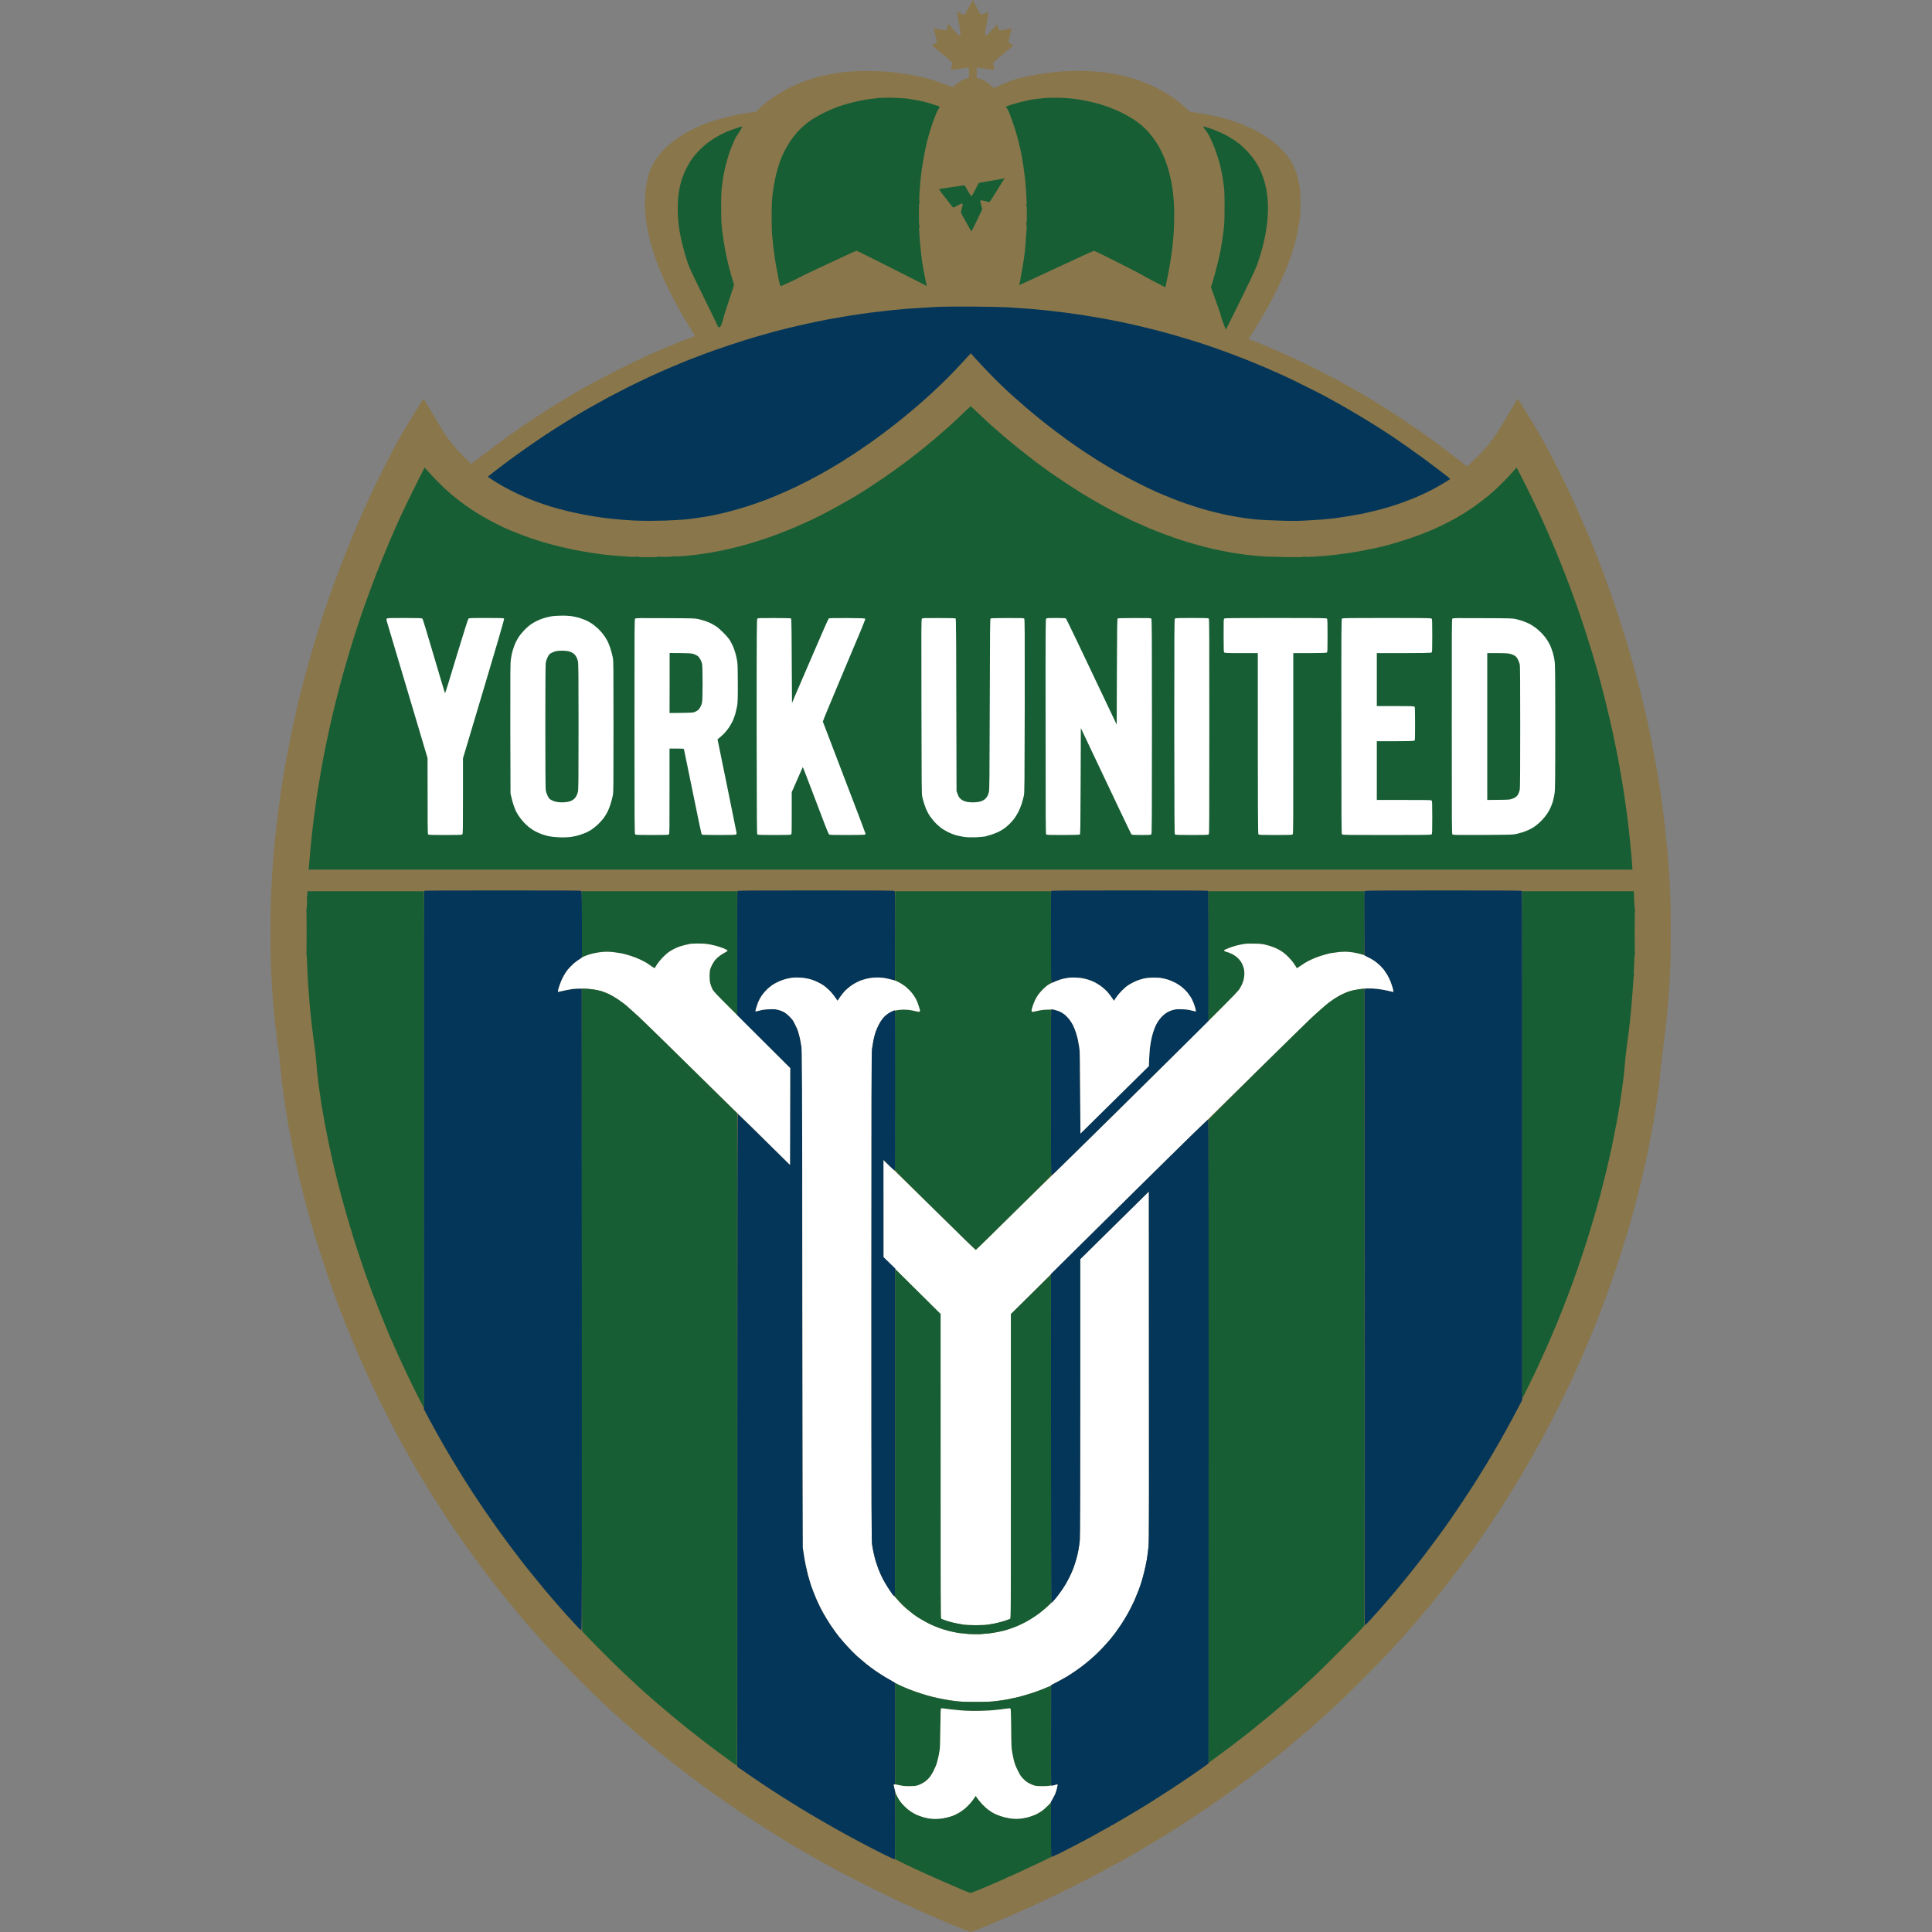 <?xml version="1.0" encoding="UTF-8"?>
<svg xmlns="http://www.w3.org/2000/svg" width="50" height="50" viewBox="0 0 50 50" fill="none">
  <rect x="0" y="0" width="50" height="50" fill="#808080" stroke="none"/>
  <g clip-path="url(#clip0_8558_98)">
    <path d="M25.125 0.092C25.098 0.145 25.052 0.228 25.027 0.275C25 0.325 24.97 0.37 24.96 0.375C24.945 0.385 24.922 0.378 24.855 0.343C24.805 0.318 24.765 0.3 24.765 0.3C24.762 0.302 24.785 0.43 24.815 0.585C24.843 0.74 24.863 0.877 24.86 0.887C24.855 0.897 24.848 0.907 24.843 0.912C24.835 0.915 24.823 0.917 24.815 0.915C24.805 0.912 24.742 0.845 24.672 0.765L24.545 0.623C24.508 0.748 24.492 0.785 24.485 0.787C24.477 0.79 24.402 0.777 24.317 0.76C24.235 0.743 24.165 0.73 24.165 0.733C24.163 0.735 24.183 0.812 24.207 0.907C24.24 1.025 24.253 1.085 24.245 1.097C24.24 1.107 24.21 1.127 24.177 1.14C24.145 1.153 24.117 1.167 24.12 1.173C24.12 1.175 24.235 1.275 24.378 1.39C24.552 1.532 24.637 1.61 24.642 1.627C24.645 1.643 24.64 1.685 24.628 1.728C24.615 1.77 24.608 1.805 24.61 1.808C24.613 1.81 24.71 1.8 24.828 1.782C24.945 1.765 25.05 1.75 25.06 1.748C25.075 1.745 25.078 1.755 25.078 1.883V2.018C25.017 2.027 24.97 2.045 24.935 2.06C24.9 2.075 24.848 2.105 24.82 2.125C24.79 2.145 24.745 2.183 24.715 2.208L24.665 2.255C24.245 2.105 24.07 2.047 24.003 2.03C23.935 2.013 23.812 1.985 23.727 1.968C23.645 1.95 23.497 1.923 23.402 1.91C23.305 1.895 23.155 1.875 23.07 1.865C22.983 1.857 22.81 1.845 22.685 1.84C22.55 1.835 22.365 1.835 22.23 1.84C22.108 1.845 21.957 1.853 21.9 1.86C21.84 1.865 21.758 1.875 21.715 1.883C21.67 1.887 21.57 1.905 21.492 1.92C21.415 1.935 21.285 1.962 21.203 1.982C21.122 2.005 20.988 2.045 20.902 2.075C20.817 2.103 20.7 2.147 20.64 2.175C20.578 2.2 20.483 2.245 20.425 2.272C20.37 2.303 20.273 2.355 20.21 2.393C20.148 2.43 20.043 2.498 19.98 2.54C19.915 2.585 19.823 2.655 19.775 2.697C19.725 2.737 19.655 2.8 19.622 2.833L19.558 2.893C19.355 2.92 19.218 2.942 19.125 2.96C19.032 2.978 18.878 3.013 18.777 3.038C18.68 3.062 18.545 3.1 18.477 3.123C18.41 3.143 18.29 3.188 18.207 3.217C18.128 3.25 17.985 3.315 17.892 3.362C17.8 3.41 17.663 3.49 17.587 3.54C17.51 3.59 17.405 3.67 17.35 3.715C17.295 3.76 17.207 3.842 17.155 3.897C17.105 3.953 17.032 4.04 16.995 4.093C16.957 4.145 16.905 4.235 16.875 4.293C16.845 4.353 16.805 4.455 16.785 4.525C16.767 4.595 16.74 4.713 16.727 4.785C16.715 4.857 16.7 4.985 16.695 5.07C16.688 5.152 16.685 5.285 16.69 5.36C16.692 5.435 16.705 5.56 16.712 5.64C16.723 5.718 16.738 5.83 16.747 5.888C16.76 5.945 16.78 6.045 16.795 6.107C16.808 6.173 16.84 6.293 16.865 6.378C16.887 6.463 16.93 6.595 16.96 6.673C16.988 6.753 17.025 6.857 17.047 6.91C17.067 6.963 17.115 7.08 17.155 7.17C17.192 7.26 17.28 7.445 17.35 7.58C17.418 7.718 17.503 7.883 17.54 7.945C17.575 8.01 17.645 8.13 17.695 8.215C17.745 8.297 17.83 8.438 17.883 8.523C17.938 8.61 17.983 8.682 17.983 8.69C17.983 8.695 17.965 8.705 17.942 8.713C17.92 8.72 17.775 8.775 17.617 8.838C17.462 8.9 17.245 8.99 17.137 9.035C17.03 9.08 16.83 9.17 16.69 9.232C16.55 9.297 16.273 9.43 16.073 9.53C15.873 9.63 15.595 9.773 15.457 9.848C15.318 9.922 15.117 10.033 15.012 10.092C14.91 10.152 14.735 10.255 14.63 10.318C14.523 10.383 14.345 10.49 14.238 10.557C14.133 10.625 13.973 10.727 13.885 10.785C13.797 10.84 13.637 10.95 13.527 11.025C13.418 11.1 13.26 11.21 13.18 11.268C13.098 11.328 12.902 11.47 12.748 11.588C12.59 11.705 12.405 11.848 12.335 11.902C12.265 11.957 12.205 12.002 12.197 12.002C12.193 12.002 12.117 11.932 12.033 11.848C11.945 11.762 11.83 11.637 11.773 11.57C11.717 11.505 11.643 11.412 11.607 11.365C11.575 11.318 11.512 11.227 11.47 11.165C11.428 11.1 11.3 10.885 11.185 10.685C11.07 10.488 10.97 10.322 10.965 10.322C10.96 10.322 10.855 10.48 10.735 10.675C10.615 10.87 10.465 11.117 10.4 11.227C10.338 11.338 10.235 11.525 10.172 11.645C10.107 11.765 9.985 12.005 9.898 12.178C9.81 12.352 9.685 12.61 9.617 12.752C9.55 12.895 9.443 13.135 9.375 13.285C9.307 13.438 9.21 13.665 9.158 13.793C9.102 13.92 9.012 14.145 8.955 14.29C8.898 14.435 8.797 14.69 8.735 14.86C8.672 15.027 8.575 15.293 8.52 15.45C8.465 15.607 8.39 15.83 8.352 15.945C8.315 16.062 8.242 16.29 8.193 16.453C8.143 16.615 8.065 16.872 8.023 17.023C7.98 17.172 7.915 17.407 7.88 17.54C7.845 17.672 7.785 17.905 7.747 18.058C7.713 18.207 7.652 18.46 7.617 18.617C7.582 18.773 7.525 19.045 7.492 19.218C7.457 19.392 7.405 19.67 7.375 19.835C7.348 20 7.305 20.262 7.28 20.418C7.258 20.57 7.228 20.785 7.213 20.898C7.197 21.008 7.17 21.22 7.152 21.372C7.138 21.523 7.11 21.777 7.095 21.935C7.08 22.095 7.06 22.37 7.048 22.543C7.037 22.718 7.022 22.98 7.015 23.13C7.005 23.29 7 23.685 7 24.115C7 24.545 7.005 24.938 7.015 25.093C7.022 25.235 7.035 25.457 7.043 25.587C7.053 25.72 7.065 25.913 7.075 26.015C7.082 26.12 7.103 26.317 7.117 26.455C7.133 26.59 7.152 26.777 7.165 26.87C7.175 26.962 7.197 27.12 7.213 27.22C7.225 27.317 7.245 27.485 7.253 27.587C7.263 27.692 7.28 27.863 7.29 27.962C7.303 28.065 7.325 28.233 7.338 28.337C7.353 28.442 7.38 28.617 7.397 28.727C7.415 28.84 7.447 29.035 7.47 29.168C7.495 29.297 7.537 29.517 7.565 29.657C7.593 29.797 7.635 29.997 7.66 30.105C7.683 30.212 7.725 30.4 7.755 30.523C7.785 30.645 7.84 30.87 7.88 31.025C7.92 31.177 7.987 31.422 8.027 31.567C8.07 31.712 8.125 31.902 8.15 31.99C8.178 32.078 8.242 32.282 8.295 32.45C8.348 32.615 8.443 32.9 8.505 33.083C8.568 33.265 8.665 33.535 8.72 33.685C8.775 33.833 8.875 34.09 8.943 34.26C9.01 34.428 9.125 34.708 9.2 34.883C9.273 35.057 9.38 35.303 9.44 35.43C9.498 35.56 9.582 35.745 9.63 35.843C9.675 35.943 9.765 36.13 9.828 36.26C9.893 36.39 10.008 36.617 10.085 36.767C10.16 36.915 10.283 37.145 10.355 37.278C10.43 37.413 10.553 37.635 10.633 37.775C10.713 37.913 10.835 38.125 10.908 38.245C10.977 38.362 11.092 38.547 11.158 38.655C11.225 38.763 11.355 38.968 11.447 39.11C11.54 39.252 11.693 39.48 11.785 39.615C11.877 39.752 12.025 39.965 12.113 40.085C12.2 40.208 12.363 40.43 12.475 40.583C12.59 40.733 12.762 40.958 12.86 41.083C12.96 41.208 13.113 41.398 13.2 41.505C13.287 41.612 13.457 41.815 13.58 41.96C13.703 42.102 13.893 42.318 14.002 42.44C14.113 42.562 14.275 42.74 14.365 42.835C14.455 42.932 14.69 43.172 14.887 43.373C15.085 43.572 15.352 43.835 15.482 43.96C15.613 44.083 15.803 44.26 15.905 44.352C16.005 44.445 16.183 44.6 16.295 44.7C16.407 44.797 16.578 44.943 16.67 45.02C16.762 45.1 16.925 45.235 17.032 45.322C17.14 45.41 17.31 45.547 17.413 45.627C17.515 45.708 17.727 45.87 17.887 45.99C18.047 46.11 18.27 46.275 18.383 46.358C18.495 46.438 18.688 46.575 18.81 46.657C18.93 46.742 19.17 46.905 19.343 47.017C19.512 47.13 19.797 47.312 19.975 47.425C20.152 47.535 20.4 47.685 20.527 47.763C20.655 47.837 20.86 47.955 20.983 48.025C21.102 48.095 21.302 48.208 21.425 48.275C21.545 48.34 21.76 48.455 21.9 48.53C22.038 48.602 22.337 48.755 22.562 48.867C22.79 48.98 23.108 49.133 23.27 49.208C23.433 49.285 23.695 49.405 23.855 49.475C24.015 49.545 24.253 49.65 24.383 49.705C24.512 49.76 24.73 49.847 24.865 49.903C25 49.958 25.115 50.002 25.122 50.002C25.13 50.002 25.247 49.958 25.383 49.903C25.52 49.845 25.755 49.748 25.905 49.685C26.058 49.62 26.285 49.52 26.413 49.465C26.54 49.407 26.735 49.318 26.85 49.265C26.962 49.215 27.19 49.105 27.355 49.028C27.52 48.947 27.795 48.81 27.968 48.722C28.137 48.635 28.38 48.51 28.505 48.443C28.63 48.375 28.843 48.26 28.98 48.185C29.115 48.108 29.337 47.98 29.475 47.903C29.61 47.822 29.815 47.7 29.927 47.633C30.04 47.565 30.235 47.445 30.36 47.365C30.485 47.288 30.727 47.13 30.898 47.017C31.07 46.905 31.293 46.755 31.392 46.685C31.495 46.615 31.677 46.487 31.8 46.4C31.922 46.312 32.13 46.16 32.263 46.06C32.398 45.96 32.617 45.792 32.755 45.685C32.89 45.58 33.115 45.4 33.255 45.285C33.392 45.172 33.623 44.977 33.765 44.855C33.907 44.733 34.125 44.542 34.245 44.435C34.367 44.325 34.54 44.165 34.63 44.083C34.72 43.998 35.015 43.708 35.285 43.438C35.555 43.167 35.865 42.85 35.975 42.73C36.085 42.61 36.248 42.43 36.337 42.33C36.43 42.227 36.587 42.045 36.693 41.922C36.797 41.8 36.955 41.61 37.047 41.5C37.138 41.39 37.292 41.195 37.392 41.068C37.492 40.94 37.672 40.708 37.788 40.55C37.905 40.392 38.08 40.155 38.175 40.023C38.27 39.89 38.46 39.61 38.6 39.4C38.74 39.19 38.92 38.915 39 38.788C39.08 38.66 39.222 38.428 39.318 38.27C39.413 38.112 39.547 37.88 39.62 37.752C39.693 37.625 39.807 37.42 39.873 37.3C39.94 37.178 40.062 36.947 40.145 36.788C40.227 36.627 40.355 36.375 40.428 36.227C40.5 36.08 40.605 35.858 40.665 35.733C40.722 35.608 40.818 35.398 40.875 35.267C40.932 35.138 41.025 34.922 41.08 34.792C41.135 34.663 41.233 34.428 41.295 34.27C41.358 34.112 41.447 33.88 41.495 33.752C41.542 33.625 41.633 33.375 41.695 33.197C41.758 33.023 41.852 32.742 41.905 32.58C41.958 32.417 42.023 32.215 42.047 32.127C42.075 32.04 42.133 31.848 42.175 31.7C42.218 31.552 42.282 31.323 42.318 31.188C42.352 31.055 42.415 30.812 42.455 30.65C42.495 30.488 42.553 30.235 42.585 30.09C42.617 29.945 42.665 29.718 42.69 29.582C42.718 29.45 42.758 29.235 42.78 29.102C42.805 28.973 42.84 28.76 42.86 28.628C42.88 28.497 42.91 28.28 42.928 28.142C42.945 28.005 42.968 27.81 42.975 27.705C42.985 27.6 43 27.46 43.008 27.392C43.015 27.328 43.04 27.142 43.06 26.988C43.08 26.83 43.11 26.59 43.123 26.455C43.138 26.317 43.157 26.12 43.165 26.015C43.175 25.913 43.188 25.72 43.197 25.587C43.205 25.457 43.22 25.23 43.225 25.082C43.235 24.922 43.24 24.525 43.24 24.11C43.24 23.698 43.235 23.295 43.225 23.135C43.218 22.983 43.203 22.718 43.193 22.543C43.18 22.37 43.16 22.095 43.145 21.935C43.13 21.777 43.102 21.523 43.087 21.372C43.07 21.22 43.042 21.008 43.028 20.898C43.013 20.785 42.985 20.587 42.965 20.453C42.945 20.32 42.907 20.087 42.883 19.935C42.855 19.785 42.812 19.547 42.785 19.407C42.76 19.27 42.715 19.043 42.685 18.907C42.655 18.77 42.602 18.535 42.57 18.385C42.535 18.233 42.472 17.98 42.432 17.82C42.392 17.66 42.32 17.395 42.275 17.227C42.23 17.062 42.16 16.823 42.123 16.695C42.083 16.567 42.01 16.33 41.958 16.168C41.907 16.005 41.828 15.762 41.78 15.63C41.735 15.495 41.663 15.287 41.617 15.165C41.575 15.043 41.495 14.832 41.445 14.695C41.392 14.56 41.31 14.35 41.263 14.23C41.215 14.113 41.133 13.912 41.083 13.787C41.03 13.662 40.932 13.44 40.867 13.293C40.803 13.143 40.695 12.908 40.63 12.77C40.565 12.63 40.435 12.363 40.343 12.178C40.25 11.992 40.125 11.748 40.062 11.635C40.002 11.52 39.903 11.338 39.837 11.227C39.775 11.117 39.625 10.87 39.505 10.675C39.385 10.48 39.282 10.322 39.275 10.322C39.27 10.32 39.172 10.485 39.057 10.685C38.94 10.885 38.8 11.117 38.745 11.203C38.69 11.285 38.595 11.415 38.538 11.488C38.48 11.56 38.333 11.72 38.208 11.842C38.085 11.965 37.977 12.068 37.97 12.068C37.962 12.068 37.903 12.025 37.835 11.97C37.77 11.918 37.627 11.807 37.52 11.725C37.413 11.643 37.245 11.515 37.145 11.443C37.047 11.37 36.883 11.252 36.782 11.18C36.68 11.11 36.472 10.967 36.318 10.865C36.165 10.762 35.943 10.617 35.828 10.545C35.712 10.473 35.528 10.36 35.422 10.297C35.315 10.232 35.142 10.133 35.042 10.075C34.94 10.018 34.75 9.912 34.62 9.84C34.49 9.77 34.203 9.623 33.983 9.512C33.763 9.402 33.48 9.268 33.355 9.213C33.23 9.155 33.035 9.07 32.922 9.023C32.81 8.973 32.627 8.898 32.517 8.852C32.407 8.807 32.315 8.773 32.315 8.77C32.312 8.77 32.35 8.71 32.398 8.637C32.445 8.565 32.53 8.428 32.587 8.33C32.648 8.235 32.745 8.065 32.81 7.95C32.873 7.838 32.972 7.645 33.032 7.522C33.093 7.4 33.172 7.23 33.21 7.143C33.248 7.055 33.307 6.91 33.343 6.815C33.377 6.723 33.428 6.575 33.455 6.487C33.483 6.402 33.523 6.258 33.545 6.168C33.568 6.077 33.597 5.93 33.612 5.84C33.627 5.75 33.645 5.615 33.65 5.537C33.657 5.455 33.66 5.31 33.657 5.17C33.655 5.032 33.645 4.895 33.635 4.838C33.625 4.782 33.61 4.702 33.602 4.662C33.593 4.622 33.572 4.54 33.553 4.482C33.535 4.425 33.5 4.338 33.475 4.287C33.45 4.237 33.405 4.162 33.375 4.117C33.343 4.072 33.28 3.993 33.233 3.938C33.188 3.885 33.102 3.8 33.045 3.75C32.985 3.7 32.898 3.63 32.847 3.595C32.8 3.56 32.712 3.502 32.653 3.467C32.595 3.433 32.495 3.377 32.432 3.345C32.367 3.315 32.237 3.257 32.142 3.217C32.047 3.18 31.913 3.132 31.848 3.112C31.78 3.092 31.67 3.06 31.605 3.042C31.538 3.025 31.4 2.995 31.297 2.975C31.198 2.955 31.043 2.928 30.955 2.915L30.797 2.893C30.675 2.777 30.593 2.705 30.535 2.66C30.477 2.612 30.383 2.542 30.323 2.505C30.265 2.465 30.175 2.408 30.122 2.377C30.07 2.348 29.983 2.3 29.927 2.272C29.872 2.245 29.775 2.2 29.712 2.172C29.648 2.145 29.53 2.1 29.448 2.072C29.367 2.045 29.235 2.005 29.152 1.982C29.073 1.962 28.942 1.935 28.863 1.92C28.785 1.905 28.665 1.885 28.595 1.877C28.525 1.867 28.41 1.855 28.34 1.85C28.273 1.845 28.128 1.837 28.02 1.835C27.913 1.833 27.742 1.835 27.64 1.84C27.538 1.845 27.383 1.855 27.293 1.865C27.203 1.875 27.05 1.895 26.955 1.91C26.86 1.923 26.712 1.95 26.628 1.968C26.543 1.985 26.413 2.015 26.337 2.035C26.242 2.06 26.128 2.1 25.957 2.175L25.715 2.28C25.617 2.188 25.56 2.143 25.525 2.12C25.49 2.098 25.44 2.067 25.41 2.055C25.38 2.042 25.34 2.027 25.317 2.025L25.277 2.018V1.75C25.42 1.768 25.523 1.782 25.598 1.792C25.67 1.805 25.733 1.81 25.738 1.808C25.74 1.805 25.733 1.768 25.72 1.722C25.705 1.667 25.7 1.637 25.707 1.623C25.712 1.61 25.83 1.508 25.97 1.393C26.108 1.278 26.223 1.18 26.225 1.175C26.227 1.173 26.2 1.155 26.165 1.137C26.115 1.113 26.1 1.1 26.1 1.083C26.1 1.067 26.12 0.985 26.142 0.897C26.168 0.807 26.185 0.735 26.183 0.733C26.18 0.73 26.113 0.743 26.032 0.76C25.907 0.787 25.88 0.79 25.863 0.78C25.85 0.77 25.837 0.743 25.828 0.708C25.82 0.677 25.81 0.645 25.808 0.637C25.802 0.63 25.758 0.675 25.685 0.757C25.62 0.833 25.558 0.897 25.547 0.905C25.532 0.915 25.52 0.917 25.508 0.91C25.497 0.905 25.49 0.887 25.49 0.87C25.49 0.855 25.51 0.728 25.538 0.585C25.562 0.445 25.585 0.323 25.585 0.315C25.585 0.302 25.562 0.307 25.5 0.34C25.45 0.365 25.407 0.38 25.395 0.378C25.383 0.375 25.358 0.345 25.337 0.305C25.317 0.27 25.275 0.185 25.24 0.12L25.177 0L25.125 0.092Z" fill="#89764B"></path>
    <path d="M22.742 2.535C22.685 2.54 22.58 2.553 22.51 2.563C22.44 2.573 22.317 2.593 22.235 2.61C22.155 2.628 22.02 2.66 21.935 2.685C21.852 2.708 21.72 2.75 21.64 2.78C21.562 2.81 21.418 2.873 21.32 2.92C21.22 2.97 21.082 3.048 21.012 3.093C20.942 3.14 20.845 3.215 20.793 3.263C20.74 3.308 20.663 3.385 20.62 3.435C20.58 3.483 20.52 3.558 20.488 3.603C20.457 3.645 20.402 3.728 20.37 3.788C20.337 3.845 20.29 3.933 20.267 3.983C20.245 4.03 20.205 4.13 20.177 4.203C20.152 4.275 20.113 4.41 20.09 4.5C20.067 4.59 20.038 4.738 20.023 4.833C20.008 4.925 19.99 5.063 19.983 5.138C19.975 5.215 19.97 5.418 19.97 5.603C19.97 5.783 19.975 5.998 19.983 6.083C19.99 6.168 20.008 6.318 20.017 6.42C20.03 6.523 20.052 6.688 20.07 6.79C20.087 6.89 20.12 7.07 20.142 7.185C20.168 7.303 20.19 7.4 20.195 7.405C20.198 7.41 20.305 7.365 20.433 7.305C20.56 7.248 20.67 7.193 20.675 7.185C20.683 7.178 21.012 7.018 21.415 6.833C21.815 6.645 22.152 6.49 22.168 6.49C22.183 6.49 22.58 6.688 23.052 6.928C23.525 7.165 23.927 7.37 23.948 7.383C23.965 7.393 23.983 7.398 23.985 7.395C23.99 7.39 23.988 7.378 23.98 7.368C23.975 7.358 23.953 7.255 23.93 7.14C23.907 7.025 23.878 6.863 23.865 6.78C23.855 6.695 23.837 6.565 23.83 6.488C23.82 6.413 23.81 6.278 23.802 6.188C23.797 6.098 23.79 5.995 23.788 5.96C23.782 5.92 23.785 5.893 23.795 5.885C23.805 5.873 23.805 5.868 23.795 5.85C23.785 5.835 23.78 5.753 23.78 5.543C23.78 5.323 23.785 5.25 23.795 5.24C23.805 5.23 23.805 5.223 23.795 5.208C23.788 5.195 23.788 5.143 23.793 5.038C23.797 4.953 23.81 4.805 23.817 4.71C23.828 4.615 23.845 4.468 23.855 4.383C23.867 4.298 23.892 4.143 23.913 4.035C23.933 3.928 23.968 3.763 23.99 3.67C24.012 3.578 24.055 3.43 24.082 3.343C24.108 3.255 24.16 3.113 24.195 3.023C24.23 2.933 24.267 2.85 24.275 2.843C24.285 2.833 24.297 2.813 24.305 2.795C24.312 2.778 24.315 2.76 24.31 2.755C24.308 2.753 24.242 2.73 24.17 2.708C24.098 2.683 23.992 2.653 23.935 2.638C23.875 2.623 23.775 2.6 23.712 2.59C23.648 2.578 23.538 2.56 23.465 2.55C23.392 2.543 23.223 2.533 23.09 2.53C22.957 2.528 22.8 2.53 22.742 2.535ZM27.098 2.533C27.075 2.533 27.003 2.54 26.94 2.548C26.875 2.553 26.767 2.568 26.703 2.578C26.635 2.59 26.52 2.615 26.448 2.633C26.375 2.65 26.253 2.685 26.172 2.71C26.038 2.755 26.027 2.76 26.038 2.778C26.043 2.79 26.052 2.8 26.058 2.8C26.065 2.8 26.093 2.858 26.122 2.93C26.152 3 26.207 3.148 26.242 3.26C26.28 3.37 26.332 3.548 26.358 3.655C26.385 3.763 26.42 3.923 26.438 4.013C26.455 4.103 26.48 4.263 26.495 4.368C26.51 4.473 26.527 4.633 26.538 4.725C26.545 4.82 26.555 4.96 26.56 5.038C26.562 5.115 26.567 5.2 26.57 5.223C26.575 5.248 26.573 5.273 26.562 5.288C26.552 5.308 26.552 5.315 26.562 5.325C26.573 5.335 26.575 5.393 26.575 5.548C26.575 5.695 26.573 5.76 26.562 5.775C26.552 5.793 26.552 5.8 26.562 5.81C26.57 5.82 26.573 5.848 26.57 5.903C26.567 5.948 26.56 6.058 26.552 6.15C26.547 6.245 26.532 6.408 26.523 6.515C26.51 6.623 26.483 6.808 26.462 6.928C26.442 7.045 26.415 7.195 26.402 7.26C26.387 7.323 26.378 7.378 26.38 7.378C26.383 7.38 26.812 7.18 27.337 6.935C27.86 6.69 28.3 6.49 28.315 6.49C28.33 6.493 28.622 6.635 28.968 6.81C29.312 6.985 29.6 7.135 29.608 7.143C29.613 7.15 29.74 7.218 29.887 7.295L30.16 7.433C30.185 7.315 30.207 7.213 30.225 7.128C30.242 7.043 30.267 6.905 30.28 6.82C30.295 6.738 30.317 6.595 30.328 6.505C30.34 6.415 30.358 6.258 30.365 6.155C30.375 6.055 30.385 5.865 30.387 5.735C30.392 5.588 30.39 5.42 30.383 5.295C30.375 5.185 30.363 5.04 30.355 4.975C30.348 4.908 30.33 4.798 30.317 4.73C30.305 4.665 30.28 4.548 30.26 4.473C30.24 4.398 30.205 4.275 30.177 4.203C30.152 4.13 30.11 4.028 30.082 3.973C30.058 3.915 30.008 3.823 29.975 3.765C29.94 3.708 29.885 3.625 29.852 3.58C29.82 3.538 29.765 3.468 29.727 3.423C29.69 3.38 29.617 3.308 29.565 3.263C29.512 3.215 29.413 3.14 29.343 3.093C29.273 3.048 29.135 2.97 29.038 2.92C28.938 2.873 28.795 2.81 28.715 2.78C28.637 2.75 28.505 2.708 28.42 2.683C28.335 2.66 28.188 2.625 28.087 2.605C27.99 2.585 27.845 2.56 27.767 2.553C27.688 2.543 27.515 2.533 27.383 2.53C27.247 2.53 27.12 2.53 27.098 2.533ZM19.058 3.318C18.973 3.345 18.865 3.385 18.815 3.405C18.765 3.428 18.683 3.468 18.63 3.495C18.578 3.523 18.5 3.568 18.455 3.598C18.413 3.625 18.34 3.678 18.293 3.713C18.247 3.748 18.168 3.818 18.12 3.868C18.07 3.915 17.997 3.995 17.96 4.045C17.92 4.095 17.867 4.17 17.843 4.215C17.815 4.258 17.77 4.343 17.74 4.405C17.712 4.465 17.67 4.565 17.65 4.625C17.63 4.688 17.605 4.783 17.593 4.84C17.58 4.895 17.562 5.003 17.555 5.078C17.545 5.15 17.54 5.295 17.54 5.395C17.54 5.498 17.545 5.648 17.555 5.728C17.562 5.81 17.578 5.923 17.587 5.978C17.598 6.033 17.615 6.133 17.63 6.198C17.645 6.265 17.677 6.395 17.703 6.488C17.727 6.583 17.77 6.72 17.795 6.795C17.825 6.885 17.907 7.068 18.032 7.323C18.137 7.538 18.295 7.86 18.383 8.04C18.47 8.22 18.555 8.393 18.567 8.423C18.593 8.475 18.595 8.478 18.622 8.468C18.648 8.458 18.655 8.443 18.688 8.35C18.707 8.29 18.723 8.233 18.723 8.225C18.723 8.218 18.782 8.023 18.86 7.793L18.997 7.375C18.913 7.09 18.872 6.94 18.852 6.858C18.832 6.778 18.802 6.643 18.785 6.558C18.767 6.473 18.74 6.325 18.727 6.23C18.712 6.135 18.692 5.978 18.68 5.883C18.668 5.75 18.663 5.62 18.663 5.348C18.663 5.07 18.668 4.955 18.683 4.833C18.692 4.745 18.712 4.61 18.727 4.53C18.74 4.453 18.765 4.34 18.78 4.283C18.793 4.225 18.823 4.123 18.843 4.055C18.863 3.99 18.9 3.883 18.925 3.818C18.95 3.755 18.99 3.663 19.012 3.613C19.035 3.563 19.062 3.513 19.075 3.503C19.085 3.49 19.122 3.438 19.155 3.38C19.188 3.325 19.215 3.278 19.212 3.273C19.21 3.27 19.14 3.288 19.058 3.318ZM31.14 3.28C31.14 3.283 31.152 3.305 31.17 3.33C31.185 3.355 31.21 3.388 31.225 3.403C31.24 3.418 31.28 3.49 31.317 3.56C31.352 3.633 31.402 3.745 31.427 3.813C31.455 3.88 31.492 3.99 31.512 4.055C31.535 4.123 31.562 4.225 31.578 4.283C31.593 4.34 31.615 4.453 31.63 4.53C31.645 4.61 31.665 4.745 31.675 4.833C31.69 4.953 31.692 5.073 31.692 5.355C31.692 5.625 31.688 5.763 31.675 5.888C31.665 5.98 31.645 6.135 31.63 6.23C31.615 6.325 31.59 6.473 31.573 6.558C31.555 6.643 31.52 6.793 31.492 6.895C31.468 6.998 31.422 7.16 31.395 7.258L31.34 7.433C31.538 7.983 31.595 8.15 31.595 8.165C31.595 8.178 31.622 8.263 31.655 8.355C31.688 8.448 31.72 8.523 31.725 8.523C31.733 8.523 31.91 8.165 32.125 7.728C32.48 6.998 32.517 6.915 32.572 6.743C32.608 6.638 32.655 6.475 32.678 6.383C32.703 6.29 32.733 6.15 32.748 6.073C32.763 5.993 32.78 5.87 32.79 5.798C32.8 5.725 32.81 5.59 32.812 5.498C32.818 5.395 32.815 5.265 32.807 5.175C32.8 5.09 32.785 4.973 32.773 4.91C32.763 4.85 32.74 4.753 32.722 4.695C32.705 4.635 32.672 4.54 32.65 4.483C32.625 4.425 32.583 4.335 32.553 4.283C32.523 4.23 32.47 4.148 32.432 4.098C32.398 4.048 32.325 3.963 32.27 3.905C32.212 3.848 32.133 3.77 32.09 3.735C32.045 3.7 31.977 3.65 31.938 3.623C31.895 3.595 31.815 3.548 31.758 3.515C31.7 3.483 31.6 3.435 31.535 3.408C31.473 3.38 31.365 3.338 31.295 3.315C31.227 3.293 31.165 3.275 31.157 3.275C31.148 3.275 31.14 3.278 31.14 3.28ZM25.668 4.675C25.492 4.705 25.34 4.733 25.332 4.738C25.328 4.74 25.285 4.815 25.242 4.905C25.177 5.035 25.157 5.07 25.14 5.07C25.125 5.07 25.102 5.038 25.043 4.933C25.003 4.855 24.965 4.795 24.962 4.795C24.96 4.795 24.81 4.815 24.63 4.843C24.45 4.868 24.302 4.893 24.3 4.895C24.3 4.898 24.38 5.008 24.48 5.138C24.58 5.268 24.665 5.375 24.672 5.375C24.677 5.375 24.73 5.348 24.788 5.315C24.875 5.268 24.895 5.26 24.907 5.273C24.92 5.283 24.918 5.303 24.895 5.383C24.88 5.438 24.867 5.488 24.867 5.498C24.867 5.505 24.927 5.62 25.003 5.75C25.075 5.88 25.137 5.988 25.14 5.988C25.145 5.988 25.21 5.858 25.285 5.7L25.422 5.413C25.378 5.258 25.367 5.205 25.37 5.198C25.372 5.19 25.383 5.185 25.398 5.185C25.41 5.185 25.455 5.195 25.5 5.205C25.543 5.218 25.587 5.228 25.6 5.228C25.615 5.228 25.66 5.16 25.795 4.94C25.89 4.783 25.977 4.645 25.988 4.635C25.997 4.625 26.003 4.615 25.997 4.618C25.992 4.618 25.845 4.643 25.668 4.675Z" fill="#175E34"></path>
    <path d="M24.313 7.94C24.2 7.945 24.02 7.955 23.91 7.963C23.803 7.968 23.623 7.98 23.513 7.988C23.403 7.998 23.218 8.013 23.1 8.025C22.985 8.038 22.795 8.058 22.68 8.073C22.563 8.085 22.383 8.11 22.278 8.125C22.175 8.14 22 8.168 21.893 8.185C21.788 8.203 21.573 8.24 21.42 8.268C21.265 8.298 21.02 8.348 20.875 8.38C20.73 8.413 20.535 8.458 20.438 8.48C20.343 8.503 20.158 8.55 20.028 8.585C19.898 8.62 19.675 8.683 19.538 8.723C19.398 8.763 19.103 8.858 18.878 8.933C18.655 9.005 18.358 9.11 18.22 9.163C18.08 9.215 17.88 9.293 17.775 9.333C17.673 9.375 17.473 9.458 17.333 9.518C17.195 9.578 16.973 9.675 16.843 9.735C16.713 9.795 16.473 9.91 16.31 9.99C16.148 10.073 15.905 10.198 15.768 10.27C15.633 10.343 15.395 10.475 15.24 10.563C15.088 10.65 14.875 10.775 14.77 10.84C14.668 10.903 14.508 11.003 14.418 11.06C14.328 11.115 14.155 11.23 14.033 11.31C13.913 11.393 13.725 11.52 13.618 11.595C13.51 11.67 13.328 11.803 13.21 11.888C13.095 11.973 12.923 12.105 12.825 12.178C12.73 12.253 12.645 12.32 12.635 12.328C12.623 12.338 12.638 12.353 12.743 12.418C12.808 12.463 12.915 12.528 12.978 12.563C13.043 12.6 13.173 12.67 13.268 12.718C13.365 12.765 13.51 12.833 13.59 12.868C13.673 12.903 13.815 12.96 13.913 12.995C14.008 13.03 14.168 13.083 14.265 13.113C14.363 13.143 14.538 13.19 14.65 13.218C14.763 13.245 14.94 13.285 15.045 13.305C15.15 13.325 15.313 13.355 15.41 13.37C15.505 13.385 15.663 13.408 15.763 13.418C15.86 13.43 16.038 13.445 16.153 13.455C16.268 13.465 16.475 13.475 16.61 13.478C16.748 13.48 17.013 13.478 17.203 13.473C17.39 13.465 17.623 13.453 17.718 13.445C17.815 13.435 17.973 13.415 18.073 13.4C18.17 13.388 18.325 13.36 18.415 13.343C18.505 13.325 18.648 13.295 18.73 13.275C18.815 13.255 18.973 13.213 19.083 13.18C19.195 13.15 19.37 13.095 19.473 13.06C19.578 13.023 19.743 12.965 19.84 12.928C19.938 12.89 20.1 12.823 20.205 12.778C20.308 12.735 20.485 12.653 20.603 12.598C20.718 12.54 20.898 12.45 21 12.398C21.103 12.343 21.283 12.245 21.4 12.178C21.518 12.11 21.703 12 21.81 11.933C21.918 11.865 22.083 11.758 22.178 11.695C22.275 11.63 22.418 11.533 22.495 11.478C22.573 11.423 22.73 11.31 22.843 11.225C22.955 11.14 23.13 11.008 23.228 10.93C23.325 10.85 23.478 10.728 23.565 10.653C23.653 10.58 23.783 10.47 23.855 10.405C23.928 10.343 24.068 10.215 24.165 10.125C24.265 10.033 24.428 9.875 24.53 9.775C24.63 9.675 24.805 9.49 24.918 9.368C25.028 9.245 25.123 9.145 25.123 9.145C25.125 9.148 25.223 9.253 25.338 9.38C25.455 9.508 25.648 9.71 25.77 9.83C25.89 9.95 26.065 10.115 26.158 10.2C26.253 10.285 26.418 10.43 26.528 10.525C26.638 10.62 26.818 10.77 26.928 10.858C27.038 10.948 27.208 11.078 27.303 11.15C27.398 11.223 27.56 11.343 27.66 11.415C27.763 11.488 27.933 11.605 28.04 11.678C28.148 11.748 28.32 11.86 28.42 11.923C28.523 11.988 28.718 12.103 28.853 12.183C28.99 12.26 29.243 12.395 29.418 12.485C29.59 12.573 29.825 12.685 29.938 12.735C30.053 12.785 30.223 12.855 30.318 12.893C30.415 12.933 30.575 12.993 30.678 13.028C30.778 13.063 30.953 13.12 31.068 13.155C31.18 13.188 31.35 13.235 31.448 13.258C31.543 13.283 31.703 13.318 31.805 13.338C31.908 13.358 32.073 13.388 32.175 13.403C32.275 13.418 32.433 13.435 32.523 13.445C32.613 13.453 32.868 13.465 33.09 13.473C33.4 13.483 33.563 13.483 33.773 13.473C33.923 13.465 34.123 13.453 34.22 13.445C34.315 13.435 34.455 13.42 34.53 13.413C34.605 13.403 34.768 13.38 34.89 13.36C35.01 13.34 35.183 13.31 35.268 13.293C35.355 13.273 35.51 13.238 35.61 13.213C35.713 13.188 35.875 13.143 35.97 13.115C36.065 13.085 36.213 13.038 36.298 13.005C36.38 12.975 36.52 12.92 36.608 12.885C36.695 12.848 36.83 12.788 36.908 12.75C36.988 12.713 37.113 12.648 37.188 12.605C37.263 12.563 37.37 12.5 37.428 12.465C37.485 12.428 37.53 12.398 37.53 12.395C37.53 12.393 37.505 12.37 37.475 12.345C37.445 12.323 37.338 12.238 37.235 12.16C37.133 12.083 36.96 11.953 36.85 11.87C36.74 11.79 36.548 11.653 36.423 11.565C36.298 11.478 36.133 11.363 36.055 11.31C35.975 11.258 35.82 11.155 35.705 11.083C35.593 11.01 35.388 10.883 35.248 10.8C35.108 10.715 34.885 10.585 34.753 10.508C34.618 10.433 34.42 10.323 34.31 10.263C34.2 10.203 33.953 10.078 33.76 9.983C33.57 9.888 33.323 9.768 33.213 9.718C33.103 9.668 32.898 9.578 32.76 9.518C32.62 9.458 32.4 9.368 32.27 9.315C32.138 9.263 31.933 9.183 31.81 9.138C31.688 9.093 31.5 9.025 31.393 8.988C31.288 8.95 31.078 8.883 30.93 8.835C30.783 8.79 30.538 8.715 30.388 8.673C30.235 8.63 29.963 8.555 29.78 8.51C29.598 8.465 29.315 8.398 29.153 8.363C28.99 8.328 28.743 8.278 28.6 8.253C28.458 8.228 28.22 8.185 28.073 8.163C27.925 8.14 27.673 8.103 27.513 8.083C27.355 8.063 27.125 8.038 27.008 8.025C26.888 8.013 26.7 7.998 26.59 7.988C26.48 7.98 26.265 7.965 26.11 7.955C25.928 7.945 25.605 7.938 25.173 7.935C24.81 7.933 24.423 7.935 24.313 7.94Z" fill="#043659"></path>
    <path d="M25.03 10.597C24.985 10.642 24.873 10.747 24.783 10.832C24.693 10.917 24.543 11.052 24.45 11.132C24.358 11.215 24.223 11.33 24.15 11.392C24.078 11.452 23.968 11.542 23.908 11.592C23.848 11.642 23.745 11.722 23.68 11.772C23.618 11.822 23.515 11.9 23.455 11.947C23.393 11.992 23.248 12.1 23.133 12.182C23.018 12.265 22.805 12.41 22.663 12.505C22.52 12.6 22.333 12.722 22.243 12.777C22.153 12.832 21.983 12.932 21.868 12.997C21.75 13.065 21.56 13.17 21.44 13.232C21.323 13.295 21.13 13.392 21.013 13.447C20.898 13.502 20.705 13.59 20.585 13.64C20.468 13.69 20.29 13.762 20.19 13.8C20.093 13.84 19.905 13.905 19.775 13.95C19.645 13.992 19.445 14.055 19.333 14.087C19.218 14.12 19.055 14.162 18.968 14.182C18.88 14.205 18.718 14.24 18.605 14.262C18.49 14.285 18.315 14.315 18.213 14.33C18.113 14.345 17.96 14.365 17.878 14.372C17.793 14.382 17.663 14.392 17.588 14.397C17.51 14.402 17.443 14.402 17.435 14.397C17.428 14.392 17.418 14.392 17.41 14.4C17.403 14.405 17.32 14.41 17.228 14.412C17.135 14.412 17.053 14.41 17.043 14.405C17.035 14.4 17.023 14.402 17.018 14.41C17.01 14.417 16.928 14.42 16.765 14.42C16.583 14.42 16.518 14.417 16.508 14.407C16.5 14.4 16.49 14.397 16.478 14.405C16.468 14.41 16.415 14.412 16.363 14.412C16.31 14.41 16.175 14.402 16.063 14.392C15.95 14.385 15.775 14.367 15.673 14.357C15.57 14.345 15.398 14.322 15.288 14.305C15.178 14.287 14.99 14.255 14.873 14.232C14.753 14.207 14.57 14.167 14.465 14.142C14.36 14.115 14.203 14.072 14.113 14.047C14.023 14.022 13.855 13.967 13.743 13.93C13.63 13.89 13.468 13.832 13.385 13.797C13.3 13.765 13.18 13.715 13.115 13.687C13.053 13.66 12.915 13.592 12.81 13.54C12.705 13.485 12.555 13.402 12.473 13.355C12.393 13.307 12.26 13.225 12.183 13.172C12.105 13.12 11.985 13.035 11.92 12.985C11.853 12.935 11.748 12.852 11.688 12.8C11.625 12.747 11.538 12.67 11.493 12.627C11.448 12.582 11.348 12.485 11.275 12.41C11.2 12.335 11.108 12.232 11.065 12.185L10.99 12.1C10.92 12.232 10.805 12.457 10.695 12.685C10.583 12.91 10.43 13.225 10.36 13.38C10.288 13.537 10.168 13.812 10.09 13.992C10.013 14.172 9.903 14.44 9.845 14.585C9.785 14.73 9.688 14.982 9.628 15.145C9.568 15.307 9.48 15.547 9.433 15.677C9.388 15.807 9.3 16.06 9.243 16.237C9.185 16.412 9.093 16.707 9.038 16.89C8.983 17.072 8.903 17.355 8.858 17.512C8.815 17.672 8.745 17.935 8.705 18.095C8.665 18.255 8.605 18.502 8.573 18.647C8.538 18.792 8.49 19.012 8.465 19.135C8.44 19.255 8.395 19.48 8.365 19.63C8.338 19.78 8.293 20.032 8.268 20.19C8.24 20.345 8.208 20.555 8.193 20.655C8.178 20.752 8.15 20.965 8.13 21.122C8.108 21.282 8.08 21.525 8.065 21.662C8.05 21.797 8.03 22.025 8.018 22.162C8.005 22.302 7.995 22.437 7.99 22.462L7.985 22.505H42.248C42.245 22.46 42.24 22.377 42.233 22.29C42.225 22.202 42.208 21.99 42.19 21.815C42.173 21.64 42.14 21.35 42.118 21.17C42.095 20.99 42.06 20.747 42.043 20.627C42.025 20.507 41.993 20.297 41.968 20.157C41.945 20.017 41.903 19.78 41.875 19.63C41.845 19.48 41.8 19.255 41.775 19.135C41.75 19.012 41.703 18.792 41.668 18.647C41.635 18.502 41.573 18.245 41.53 18.072C41.488 17.902 41.413 17.625 41.368 17.455C41.32 17.287 41.243 17.017 41.193 16.855C41.143 16.692 41.055 16.412 40.998 16.237C40.94 16.06 40.853 15.807 40.808 15.677C40.76 15.547 40.678 15.317 40.623 15.17C40.568 15.022 40.47 14.77 40.405 14.61C40.343 14.452 40.228 14.172 40.15 13.992C40.073 13.812 39.953 13.537 39.88 13.38C39.81 13.225 39.66 12.915 39.553 12.695C39.443 12.475 39.33 12.25 39.3 12.197L39.25 12.1C39.103 12.267 39 12.377 38.925 12.452C38.85 12.527 38.74 12.635 38.68 12.69C38.618 12.745 38.51 12.837 38.438 12.895C38.365 12.955 38.243 13.045 38.168 13.097C38.093 13.15 37.975 13.23 37.905 13.272C37.835 13.315 37.72 13.382 37.653 13.422C37.583 13.462 37.445 13.532 37.345 13.582C37.248 13.63 37.103 13.697 37.025 13.73C36.945 13.762 36.815 13.815 36.735 13.845C36.653 13.875 36.49 13.932 36.373 13.97C36.255 14.01 36.07 14.065 35.963 14.095C35.853 14.122 35.688 14.165 35.595 14.185C35.503 14.205 35.343 14.237 35.238 14.257C35.133 14.277 34.963 14.305 34.858 14.32C34.753 14.335 34.603 14.352 34.525 14.362C34.448 14.37 34.32 14.382 34.245 14.39C34.17 14.395 34.035 14.405 33.945 14.41C33.828 14.415 33.778 14.415 33.768 14.407C33.758 14.397 33.748 14.397 33.733 14.41C33.713 14.42 33.633 14.422 33.298 14.417C33.07 14.412 32.835 14.407 32.775 14.405C32.715 14.402 32.583 14.392 32.485 14.382C32.388 14.375 32.205 14.352 32.085 14.335C31.963 14.317 31.765 14.285 31.648 14.26C31.528 14.237 31.323 14.19 31.188 14.157C31.055 14.122 30.845 14.065 30.725 14.027C30.603 13.987 30.435 13.935 30.355 13.905C30.275 13.877 30.138 13.825 30.05 13.792C29.963 13.76 29.82 13.702 29.733 13.667C29.645 13.63 29.495 13.562 29.398 13.52C29.3 13.475 29.135 13.395 29.03 13.342C28.923 13.29 28.77 13.21 28.69 13.167C28.608 13.122 28.463 13.042 28.368 12.987C28.273 12.932 28.108 12.835 28.005 12.772C27.9 12.707 27.705 12.582 27.573 12.495C27.438 12.405 27.25 12.277 27.155 12.21C27.06 12.14 26.895 12.02 26.79 11.942C26.688 11.865 26.5 11.717 26.375 11.617C26.25 11.517 26.058 11.36 25.948 11.265C25.838 11.17 25.678 11.03 25.595 10.955C25.51 10.877 25.373 10.747 25.285 10.665C25.2 10.582 25.128 10.515 25.123 10.515C25.118 10.515 25.078 10.552 25.03 10.597Z" fill="#175E34"></path>
    <path d="M14.28 15.948C14.225 15.958 14.127 15.98 14.065 16C14 16.02 13.91 16.058 13.865 16.083C13.817 16.108 13.75 16.15 13.712 16.178C13.675 16.208 13.615 16.26 13.58 16.295C13.547 16.33 13.5 16.385 13.475 16.415C13.45 16.448 13.412 16.503 13.392 16.538C13.372 16.573 13.34 16.635 13.322 16.68C13.305 16.723 13.28 16.8 13.265 16.848C13.25 16.898 13.23 16.993 13.222 17.06C13.207 17.168 13.205 17.363 13.207 18.86L13.212 20.538C13.247 20.693 13.272 20.78 13.29 20.833C13.307 20.885 13.337 20.96 13.355 20.998C13.375 21.035 13.407 21.093 13.43 21.123C13.45 21.155 13.497 21.215 13.535 21.258C13.57 21.3 13.637 21.365 13.685 21.403C13.732 21.44 13.81 21.493 13.86 21.518C13.907 21.543 13.987 21.578 14.032 21.593C14.08 21.61 14.16 21.633 14.212 21.643C14.272 21.655 14.37 21.665 14.48 21.67C14.59 21.673 14.69 21.67 14.75 21.663C14.802 21.655 14.88 21.643 14.925 21.63C14.967 21.62 15.045 21.595 15.097 21.575C15.15 21.558 15.232 21.518 15.282 21.488C15.33 21.458 15.412 21.395 15.465 21.345C15.517 21.295 15.587 21.22 15.617 21.18C15.645 21.14 15.69 21.073 15.712 21.028C15.737 20.985 15.775 20.893 15.797 20.823C15.82 20.753 15.847 20.645 15.86 20.585C15.877 20.48 15.877 20.373 15.877 18.803C15.877 17.23 15.877 17.123 15.86 17.018C15.847 16.958 15.82 16.85 15.797 16.78C15.775 16.71 15.737 16.618 15.712 16.575C15.69 16.53 15.647 16.465 15.62 16.428C15.592 16.388 15.53 16.32 15.482 16.273C15.432 16.228 15.355 16.163 15.31 16.133C15.262 16.103 15.192 16.065 15.15 16.048C15.11 16.03 15.035 16.005 14.982 15.988C14.93 15.973 14.842 15.955 14.787 15.945C14.73 15.938 14.62 15.93 14.535 15.933C14.45 15.933 14.335 15.94 14.28 15.948ZM10.01 16.01C9.997 16.025 10 16.043 10.027 16.135C10.045 16.193 10.287 17.003 10.562 17.93L11.065 19.62C11.065 21.455 11.067 21.58 11.08 21.593C11.095 21.608 11.157 21.61 11.522 21.61C11.887 21.61 11.952 21.608 11.965 21.593C11.98 21.58 11.982 21.475 11.982 20.6V19.625C12.965 16.338 13.055 16.023 13.045 16.01C13.032 15.995 12.975 15.993 12.585 15.993C12.17 15.993 12.14 15.995 12.122 16.013C12.11 16.025 11.985 16.423 11.812 16.993C11.655 17.523 11.52 17.95 11.517 17.943C11.512 17.935 11.382 17.5 11.227 16.975C11.042 16.345 10.942 16.015 10.93 16.008C10.915 15.998 10.81 15.993 10.467 15.993C10.077 15.993 10.022 15.995 10.01 16.01ZM16.437 16.01C16.42 16.025 16.42 16.21 16.42 18.803C16.42 21.255 16.422 21.58 16.437 21.593C16.45 21.608 16.512 21.61 16.875 21.61C17.232 21.61 17.297 21.608 17.312 21.593C17.327 21.58 17.327 21.463 17.327 20.475V19.373C17.695 19.373 17.697 19.373 17.702 19.395C17.705 19.408 17.807 19.908 17.93 20.505C18.065 21.18 18.155 21.595 18.162 21.6C18.17 21.605 18.37 21.61 18.605 21.61C18.972 21.61 19.037 21.608 19.05 21.593C19.06 21.585 19.065 21.568 19.062 21.553C19.06 21.54 18.947 20.99 18.815 20.333L18.57 19.135C18.65 19.07 18.705 19.018 18.745 18.978C18.785 18.935 18.842 18.863 18.872 18.818C18.905 18.77 18.945 18.695 18.967 18.648C18.987 18.603 19.015 18.523 19.03 18.475C19.042 18.425 19.062 18.338 19.075 18.28C19.092 18.185 19.095 18.115 19.095 17.693C19.095 17.35 19.09 17.188 19.08 17.123C19.072 17.073 19.055 16.99 19.042 16.938C19.027 16.885 19 16.8 18.98 16.748C18.957 16.695 18.917 16.618 18.892 16.575C18.86 16.525 18.795 16.448 18.72 16.373C18.652 16.305 18.57 16.233 18.535 16.21C18.5 16.188 18.44 16.153 18.402 16.133C18.365 16.115 18.292 16.085 18.24 16.068C18.187 16.053 18.11 16.03 18.065 16.02C17.995 16.003 17.91 16 17.22 15.998C16.527 15.993 16.455 15.995 16.437 16.01ZM19.6 16.01C19.585 16.025 19.582 16.24 19.582 18.803C19.585 21.255 19.587 21.58 19.6 21.593C19.615 21.608 19.677 21.61 20.037 21.61C20.397 21.61 20.46 21.608 20.475 21.593C20.49 21.58 20.49 21.515 20.49 21.04V20.5C20.707 20.003 20.772 19.858 20.775 19.853C20.78 19.85 20.887 20.13 21.017 20.473C21.147 20.815 21.295 21.208 21.347 21.34C21.397 21.475 21.447 21.588 21.457 21.595C21.472 21.608 21.58 21.61 21.925 21.61C22.172 21.61 22.38 21.605 22.387 21.6C22.395 21.598 22.4 21.583 22.397 21.568C22.395 21.553 22.147 20.9 21.845 20.115C21.545 19.333 21.297 18.683 21.295 18.675C21.292 18.665 21.54 18.068 21.845 17.345C22.262 16.363 22.4 16.028 22.392 16.015C22.382 16 22.317 15.998 21.925 15.995C21.567 15.995 21.462 15.995 21.447 16.008C21.437 16.015 21.255 16.425 21.045 16.918C20.832 17.41 20.622 17.9 20.577 18.003L20.497 18.193C20.487 16.15 20.485 16.013 20.47 16.005C20.46 15.998 20.28 15.995 20.035 15.995C19.67 15.993 19.615 15.995 19.6 16.01ZM23.86 16.01C23.842 16.025 23.842 16.19 23.847 18.278C23.85 20.345 23.852 20.535 23.867 20.615C23.877 20.663 23.902 20.753 23.922 20.815C23.942 20.878 23.975 20.96 23.995 20.998C24.012 21.035 24.047 21.093 24.067 21.123C24.09 21.155 24.137 21.215 24.172 21.258C24.21 21.3 24.277 21.365 24.325 21.403C24.372 21.443 24.457 21.495 24.525 21.53C24.587 21.56 24.682 21.6 24.735 21.615C24.787 21.628 24.882 21.648 24.945 21.658C25.035 21.67 25.105 21.673 25.242 21.67C25.342 21.665 25.452 21.655 25.495 21.648C25.535 21.638 25.612 21.615 25.667 21.598C25.722 21.578 25.802 21.548 25.842 21.528C25.882 21.508 25.945 21.47 25.98 21.448C26.015 21.423 26.075 21.373 26.115 21.335C26.155 21.298 26.215 21.23 26.247 21.188C26.28 21.143 26.327 21.065 26.355 21.013C26.382 20.96 26.42 20.865 26.442 20.8C26.462 20.733 26.487 20.64 26.497 20.593C26.515 20.513 26.515 20.323 26.52 18.265C26.522 16.285 26.52 16.023 26.507 16.01C26.492 15.995 26.43 15.993 26.072 15.995C25.825 15.995 25.645 15.998 25.637 16.005C25.622 16.013 25.62 16.275 25.615 18.228C25.61 20.183 25.607 20.45 25.592 20.5C25.585 20.533 25.567 20.578 25.555 20.6C25.542 20.625 25.52 20.655 25.502 20.67C25.487 20.688 25.455 20.708 25.43 20.72C25.407 20.733 25.36 20.748 25.325 20.753C25.29 20.76 25.227 20.765 25.182 20.765C25.14 20.765 25.075 20.76 25.037 20.755C25.002 20.748 24.95 20.733 24.922 20.718C24.895 20.705 24.857 20.675 24.837 20.653C24.817 20.63 24.792 20.58 24.78 20.543L24.755 20.475C24.747 16.278 24.745 16.013 24.73 16.005C24.72 15.998 24.54 15.995 24.295 15.995C23.927 15.993 23.875 15.995 23.86 16.01ZM27.075 16.01C27.06 16.025 27.057 16.24 27.06 18.803C27.06 21.255 27.062 21.58 27.075 21.593C27.09 21.608 27.152 21.61 27.51 21.61C27.757 21.608 27.937 21.605 27.945 21.598C27.96 21.59 27.962 21.42 27.967 20.215L27.972 18.843C28.975 20.965 29.275 21.588 29.282 21.595C29.295 21.605 29.362 21.61 29.54 21.61C29.737 21.61 29.782 21.608 29.795 21.593C29.81 21.58 29.812 21.31 29.812 18.803C29.812 16.348 29.81 16.023 29.795 16.01C29.782 15.995 29.72 15.993 29.362 15.995C29.115 15.995 28.935 15.998 28.927 16.005C28.912 16.013 28.91 16.183 28.905 17.383L28.9 18.753C27.897 16.635 27.597 16.015 27.587 16.008C27.575 15.998 27.51 15.993 27.332 15.993C27.13 15.993 27.09 15.995 27.075 16.01ZM30.407 16.01C30.392 16.025 30.39 16.24 30.39 18.803C30.392 21.255 30.395 21.58 30.407 21.593C30.422 21.608 30.485 21.61 30.845 21.61C31.205 21.61 31.267 21.608 31.282 21.593C31.297 21.58 31.297 21.31 31.297 18.803C31.297 16.348 31.297 16.023 31.282 16.01C31.27 15.995 31.207 15.993 30.845 15.993C30.477 15.993 30.422 15.995 30.407 16.01ZM31.682 16.01C31.667 16.025 31.667 16.07 31.667 16.448C31.667 16.808 31.67 16.873 31.682 16.885C31.697 16.9 31.76 16.903 32.127 16.903H32.552C32.552 21.303 32.555 21.58 32.57 21.593C32.582 21.608 32.647 21.61 33.012 21.61C33.375 21.61 33.44 21.608 33.455 21.593C33.47 21.58 33.47 21.35 33.47 19.24V16.903C34.262 16.903 34.325 16.9 34.34 16.885C34.355 16.873 34.357 16.818 34.357 16.448C34.357 16.088 34.355 16.023 34.34 16.01C34.327 15.995 34.165 15.993 33.012 15.993C31.835 15.993 31.7 15.995 31.682 16.01ZM34.73 16.01C34.715 16.025 34.712 16.24 34.715 18.803C34.715 21.255 34.717 21.58 34.73 21.593C34.745 21.608 34.887 21.61 35.89 21.61C36.892 21.61 37.035 21.608 37.05 21.593C37.065 21.58 37.067 21.525 37.067 21.155C37.067 20.795 37.065 20.73 37.05 20.718C37.037 20.703 36.942 20.703 36.332 20.703H35.632V19.183C36.522 19.183 36.592 19.18 36.607 19.165C36.622 19.153 36.622 19.098 36.622 18.728C36.622 18.365 36.62 18.303 36.607 18.29C36.595 18.275 36.525 18.273 36.112 18.273H35.632V16.903C36.94 16.903 37.035 16.9 37.05 16.885C37.065 16.873 37.067 16.818 37.067 16.448C37.067 16.088 37.065 16.023 37.05 16.01C37.037 15.995 36.892 15.993 35.892 15.993C34.867 15.993 34.747 15.995 34.73 16.01ZM37.587 16.01C37.572 16.025 37.57 16.205 37.572 18.803C37.572 21.43 37.572 21.578 37.59 21.595C37.607 21.61 37.685 21.61 38.385 21.608C39.13 21.603 39.162 21.603 39.255 21.58C39.307 21.568 39.39 21.543 39.437 21.528C39.487 21.51 39.562 21.48 39.602 21.458C39.642 21.438 39.707 21.398 39.745 21.37C39.782 21.343 39.85 21.283 39.897 21.235C39.942 21.188 40.002 21.115 40.03 21.075C40.057 21.035 40.097 20.968 40.117 20.925C40.137 20.883 40.17 20.803 40.187 20.745C40.202 20.69 40.225 20.593 40.232 20.533C40.247 20.435 40.25 20.228 40.25 18.818C40.25 17.405 40.247 17.2 40.232 17.103C40.225 17.04 40.202 16.943 40.185 16.885C40.167 16.828 40.137 16.745 40.117 16.7C40.097 16.658 40.057 16.588 40.03 16.548C40.005 16.508 39.945 16.438 39.902 16.39C39.86 16.345 39.785 16.28 39.74 16.245C39.692 16.21 39.617 16.163 39.572 16.14C39.527 16.118 39.455 16.088 39.41 16.073C39.365 16.058 39.287 16.035 39.237 16.023C39.152 16.003 39.115 16 38.377 15.998C37.677 15.993 37.605 15.995 37.587 16.01Z" fill="white"></path>
    <path d="M14.387 16.852C14.355 16.86 14.303 16.88 14.27 16.898C14.22 16.925 14.207 16.94 14.172 17.008C14.148 17.06 14.13 17.11 14.123 17.16C14.117 17.205 14.113 17.845 14.113 18.802C14.113 19.758 14.117 20.398 14.123 20.442C14.13 20.492 14.148 20.543 14.172 20.595C14.207 20.665 14.217 20.677 14.275 20.707C14.31 20.727 14.367 20.747 14.402 20.753C14.438 20.76 14.5 20.765 14.545 20.765C14.588 20.765 14.652 20.76 14.688 20.753C14.723 20.747 14.77 20.733 14.793 20.72C14.815 20.707 14.848 20.688 14.865 20.67C14.88 20.655 14.905 20.622 14.918 20.595C14.932 20.57 14.95 20.523 14.957 20.49C14.97 20.442 14.973 20.157 14.973 18.808C14.973 17.47 14.97 17.17 14.957 17.117C14.95 17.082 14.932 17.035 14.922 17.012C14.91 16.99 14.887 16.957 14.873 16.94C14.857 16.922 14.822 16.9 14.797 16.885C14.773 16.872 14.723 16.855 14.688 16.85C14.652 16.843 14.582 16.837 14.535 16.84C14.485 16.84 14.418 16.845 14.387 16.852ZM17.33 17.675L17.328 18.453C17.895 18.448 17.94 18.445 17.977 18.427C18 18.418 18.035 18.398 18.055 18.385C18.078 18.37 18.108 18.332 18.125 18.297C18.145 18.265 18.165 18.207 18.17 18.172C18.177 18.135 18.183 17.945 18.183 17.675C18.183 17.398 18.177 17.22 18.17 17.183C18.165 17.152 18.145 17.1 18.125 17.065C18.108 17.032 18.078 16.992 18.06 16.98C18.043 16.965 18.003 16.945 17.97 16.933C17.918 16.91 17.892 16.907 17.622 16.902L17.33 16.9V17.675ZM38.49 18.802V20.703C38.885 20.7 39.03 20.698 39.068 20.69C39.102 20.685 39.155 20.668 39.182 20.655C39.21 20.64 39.242 20.617 39.255 20.605C39.267 20.59 39.288 20.56 39.3 20.535C39.312 20.51 39.328 20.46 39.333 20.425C39.34 20.383 39.343 19.785 39.343 18.82C39.343 17.775 39.34 17.258 39.333 17.21C39.325 17.165 39.307 17.113 39.282 17.065C39.248 17.003 39.235 16.99 39.18 16.957C39.142 16.938 39.09 16.92 39.048 16.913C39.01 16.907 38.87 16.902 38.735 16.902H38.49V18.802Z" fill="#175E34"></path>
    <path d="M10.98 23.057C10.967 23.067 10.965 24.037 10.967 29.77L10.97 36.47C11.055 36.63 11.132 36.777 11.2 36.897C11.265 37.02 11.385 37.232 11.462 37.367C11.542 37.505 11.655 37.7 11.717 37.8C11.777 37.902 11.885 38.077 11.955 38.19C12.027 38.305 12.152 38.5 12.232 38.627C12.315 38.752 12.45 38.955 12.532 39.075C12.615 39.195 12.765 39.41 12.865 39.552C12.967 39.695 13.135 39.922 13.237 40.06C13.34 40.195 13.492 40.392 13.572 40.497C13.655 40.602 13.802 40.785 13.9 40.902C13.995 41.022 14.165 41.225 14.275 41.352C14.385 41.48 14.515 41.63 14.565 41.685C14.612 41.74 14.74 41.88 14.845 41.992C14.997 42.16 15.037 42.2 15.047 42.187C15.06 42.177 15.062 40.66 15.06 33.88L15.055 25.582C14.907 25.585 14.81 25.597 14.74 25.61C14.67 25.622 14.575 25.64 14.527 25.652C14.482 25.665 14.442 25.67 14.44 25.667C14.435 25.665 14.445 25.622 14.457 25.575C14.472 25.527 14.5 25.447 14.52 25.397C14.54 25.35 14.575 25.275 14.6 25.235C14.622 25.195 14.662 25.135 14.687 25.102C14.712 25.07 14.767 25.012 14.81 24.972C14.852 24.93 14.927 24.872 14.975 24.842L15.06 24.785C15.062 23.25 15.057 23.067 15.047 23.057C15.037 23.047 14.63 23.045 13.015 23.045C11.46 23.045 10.992 23.047 10.98 23.057ZM19.085 23.06C19.08 23.07 19.077 23.797 19.077 24.677V26.28L20.45 27.642L20.445 30.145C19.41 29.125 19.105 28.83 19.097 28.832C19.087 28.835 19.082 30.535 19.082 37.28L19.08 45.722C19.23 45.827 19.367 45.922 19.485 46.002C19.6 46.082 19.812 46.222 19.952 46.315C20.095 46.407 20.32 46.552 20.455 46.635C20.587 46.717 20.8 46.85 20.93 46.925C21.057 47.002 21.282 47.132 21.43 47.217C21.577 47.302 21.802 47.427 21.93 47.497C22.057 47.567 22.262 47.677 22.385 47.74C22.505 47.805 22.725 47.917 22.872 47.99C23.017 48.062 23.145 48.122 23.152 48.117C23.167 48.115 23.17 48.007 23.17 47.24C23.17 46.4 23.17 46.362 23.147 46.282C23.137 46.235 23.127 46.195 23.127 46.19C23.127 46.185 23.135 46.182 23.142 46.182C23.152 46.182 23.16 46.175 23.165 46.165C23.167 46.157 23.17 45.565 23.17 44.85V43.547C23.06 43.487 22.962 43.432 22.885 43.385C22.807 43.337 22.697 43.267 22.642 43.227C22.587 43.19 22.485 43.112 22.415 43.057C22.345 43 22.237 42.907 22.172 42.85C22.11 42.792 22.002 42.685 21.937 42.612C21.87 42.54 21.767 42.422 21.71 42.35C21.652 42.277 21.557 42.145 21.497 42.055C21.437 41.965 21.355 41.83 21.312 41.752C21.27 41.677 21.212 41.567 21.185 41.505C21.155 41.445 21.107 41.335 21.08 41.262C21.05 41.19 21.007 41.075 20.985 41.01C20.965 40.942 20.932 40.835 20.915 40.772C20.897 40.707 20.87 40.587 20.852 40.502C20.835 40.417 20.812 40.29 20.802 40.217C20.792 40.145 20.782 40.075 20.777 40.06C20.775 40.045 20.77 37.145 20.765 33.615C20.76 27.58 20.757 27.19 20.74 27.077C20.73 27.01 20.71 26.907 20.697 26.85C20.682 26.792 20.662 26.712 20.65 26.675C20.635 26.637 20.607 26.57 20.582 26.522C20.56 26.475 20.527 26.417 20.507 26.39C20.487 26.365 20.442 26.315 20.405 26.28C20.367 26.245 20.307 26.2 20.27 26.182C20.232 26.165 20.167 26.14 20.127 26.132C20.07 26.117 20.02 26.115 19.912 26.12C19.805 26.122 19.742 26.13 19.662 26.152C19.605 26.167 19.555 26.177 19.552 26.175C19.55 26.17 19.555 26.137 19.565 26.102C19.575 26.067 19.597 26 19.615 25.952C19.632 25.905 19.672 25.83 19.702 25.782C19.732 25.737 19.792 25.662 19.837 25.62C19.88 25.575 19.952 25.517 19.995 25.487C20.04 25.46 20.115 25.417 20.165 25.397C20.212 25.375 20.295 25.347 20.342 25.335C20.392 25.322 20.48 25.307 20.537 25.302C20.607 25.295 20.68 25.297 20.747 25.302C20.802 25.31 20.872 25.32 20.9 25.325C20.927 25.33 20.98 25.345 21.017 25.357C21.055 25.37 21.125 25.4 21.172 25.422C21.217 25.445 21.285 25.482 21.32 25.507C21.352 25.53 21.422 25.59 21.472 25.64C21.522 25.69 21.587 25.77 21.617 25.815L21.675 25.9C21.775 25.752 21.835 25.68 21.872 25.64C21.91 25.602 21.977 25.547 22.02 25.515C22.062 25.485 22.132 25.442 22.172 25.422C22.212 25.402 22.287 25.372 22.337 25.355C22.385 25.34 22.462 25.32 22.505 25.312C22.547 25.305 22.64 25.3 22.705 25.3C22.772 25.3 22.862 25.305 22.905 25.312C22.95 25.32 23.022 25.337 23.067 25.352C23.112 25.365 23.152 25.375 23.16 25.372C23.165 25.367 23.17 24.975 23.17 24.222C23.17 23.217 23.167 23.075 23.152 23.06C23.14 23.047 22.9 23.045 21.115 23.045C19.325 23.045 19.09 23.047 19.085 23.06ZM27.202 23.06C27.2 23.07 27.197 23.605 27.197 24.252C27.197 25.185 27.2 25.432 27.21 25.435C27.217 25.44 27.247 25.43 27.275 25.415C27.305 25.402 27.362 25.377 27.402 25.362C27.442 25.35 27.52 25.327 27.572 25.317C27.627 25.307 27.717 25.3 27.792 25.3C27.862 25.3 27.955 25.305 27.997 25.312C28.042 25.32 28.117 25.34 28.167 25.355C28.217 25.372 28.29 25.402 28.33 25.422C28.37 25.442 28.44 25.485 28.482 25.515C28.527 25.547 28.592 25.602 28.63 25.64C28.67 25.68 28.73 25.752 28.765 25.805L28.83 25.9C28.915 25.77 28.982 25.69 29.032 25.64C29.08 25.59 29.15 25.53 29.185 25.507C29.22 25.482 29.282 25.445 29.327 25.425C29.37 25.402 29.44 25.372 29.48 25.36C29.52 25.345 29.595 25.327 29.642 25.317C29.7 25.307 29.785 25.3 29.87 25.3C29.955 25.3 30.037 25.307 30.092 25.32C30.137 25.33 30.205 25.345 30.24 25.357C30.275 25.37 30.345 25.4 30.397 25.425C30.45 25.45 30.532 25.502 30.58 25.54C30.627 25.577 30.692 25.642 30.725 25.68C30.757 25.72 30.802 25.785 30.827 25.825C30.85 25.867 30.882 25.935 30.897 25.98C30.915 26.022 30.932 26.085 30.94 26.115C30.947 26.147 30.95 26.175 30.95 26.177C30.947 26.177 30.897 26.167 30.84 26.152C30.76 26.13 30.7 26.122 30.592 26.12C30.482 26.115 30.432 26.117 30.375 26.132C30.335 26.14 30.272 26.165 30.235 26.182C30.195 26.202 30.135 26.245 30.092 26.285C30.052 26.322 30 26.387 29.972 26.427C29.945 26.467 29.905 26.545 29.885 26.597C29.862 26.647 29.832 26.75 29.812 26.822C29.795 26.895 29.772 27.012 29.765 27.082C29.755 27.152 29.742 27.295 29.74 27.4L29.732 27.59L27.962 29.337C27.95 27.377 27.947 27.212 27.932 27.112C27.922 27.05 27.907 26.96 27.897 26.912C27.887 26.867 27.865 26.782 27.847 26.727C27.83 26.672 27.797 26.59 27.775 26.542C27.752 26.497 27.707 26.425 27.677 26.385C27.645 26.345 27.592 26.29 27.56 26.262C27.525 26.235 27.472 26.2 27.44 26.185C27.407 26.17 27.342 26.147 27.297 26.135C27.227 26.117 27.212 26.117 27.205 26.127C27.2 26.135 27.197 27.102 27.197 28.275C27.197 30.007 27.2 30.41 27.21 30.42C27.22 30.427 27.372 30.282 27.925 29.737C28.312 29.357 29.225 28.455 29.952 27.737L31.277 26.427C31.277 23.83 31.275 23.07 31.272 23.06C31.267 23.047 31.032 23.045 29.237 23.045C27.445 23.045 27.21 23.047 27.202 23.06ZM35.315 23.06C35.305 23.07 35.302 23.237 35.307 23.9L35.31 24.727C35.475 24.81 35.547 24.852 35.58 24.875C35.612 24.897 35.667 24.945 35.705 24.98C35.742 25.015 35.792 25.07 35.817 25.102C35.84 25.135 35.88 25.195 35.905 25.235C35.927 25.275 35.965 25.35 35.985 25.4C36.005 25.452 36.032 25.532 36.045 25.58C36.055 25.627 36.065 25.67 36.062 25.67C36.06 25.672 36.022 25.665 35.975 25.652C35.927 25.64 35.832 25.62 35.765 25.607C35.672 25.592 35.592 25.585 35.475 25.585L35.31 25.582C35.31 39.302 35.315 42.06 35.32 42.062C35.327 42.065 35.392 41.997 35.47 41.915C35.545 41.832 35.677 41.682 35.765 41.585C35.852 41.485 35.997 41.315 36.092 41.205C36.185 41.095 36.322 40.927 36.397 40.835C36.472 40.742 36.605 40.577 36.687 40.47C36.772 40.365 36.927 40.162 37.03 40.022C37.135 39.882 37.292 39.67 37.38 39.547C37.465 39.425 37.61 39.222 37.695 39.092C37.782 38.965 37.925 38.752 38.012 38.617C38.1 38.485 38.237 38.27 38.317 38.137C38.4 38.007 38.545 37.767 38.64 37.605C38.735 37.442 38.887 37.177 38.977 37.015C39.067 36.852 39.197 36.61 39.267 36.475L39.395 36.232C39.397 26.037 39.395 23.07 39.39 23.06C39.387 23.047 39.15 23.045 37.357 23.045C35.66 23.045 35.327 23.047 35.315 23.06Z" fill="#043659"></path>
    <path d="M7.955 23.132C7.955 23.167 7.95 23.202 7.942 23.207C7.935 23.215 7.935 23.225 7.94 23.235C7.945 23.242 7.947 23.31 7.945 23.382C7.942 23.455 7.937 23.52 7.932 23.527C7.927 23.535 7.925 23.55 7.93 23.56C7.932 23.57 7.935 23.817 7.935 24.11C7.935 24.405 7.932 24.652 7.93 24.662C7.925 24.672 7.927 24.687 7.932 24.695C7.937 24.7 7.945 24.8 7.947 24.912C7.952 25.025 7.957 25.162 7.96 25.212C7.962 25.265 7.972 25.415 7.98 25.545C7.99 25.677 8.005 25.867 8.012 25.967C8.022 26.07 8.037 26.242 8.05 26.352C8.062 26.465 8.082 26.65 8.097 26.765C8.112 26.882 8.135 27.055 8.15 27.15C8.162 27.247 8.177 27.37 8.18 27.425C8.185 27.48 8.197 27.62 8.207 27.737C8.22 27.852 8.242 28.035 8.255 28.142C8.27 28.25 8.297 28.44 8.317 28.565C8.337 28.69 8.375 28.91 8.402 29.055C8.43 29.2 8.477 29.44 8.507 29.587C8.54 29.737 8.587 29.952 8.612 30.07C8.64 30.185 8.69 30.395 8.725 30.532C8.76 30.672 8.812 30.875 8.842 30.982C8.87 31.09 8.927 31.292 8.967 31.435C9.01 31.577 9.087 31.837 9.14 32.01C9.195 32.185 9.28 32.447 9.33 32.592C9.377 32.737 9.445 32.932 9.477 33.025C9.51 33.117 9.58 33.307 9.632 33.447C9.685 33.585 9.78 33.827 9.842 33.985C9.905 34.142 10.005 34.385 10.062 34.522C10.123 34.662 10.23 34.905 10.3 35.062C10.373 35.217 10.485 35.462 10.553 35.605C10.623 35.747 10.72 35.947 10.77 36.047C10.82 36.15 10.887 36.277 10.915 36.332L10.97 36.435V23.065H7.955V23.132ZM15.06 23.92V24.775C15.18 24.725 15.265 24.697 15.33 24.68C15.395 24.665 15.505 24.645 15.578 24.637C15.675 24.63 15.742 24.63 15.835 24.637C15.905 24.645 16.012 24.66 16.073 24.67C16.135 24.682 16.247 24.715 16.328 24.74C16.405 24.765 16.515 24.807 16.57 24.835C16.625 24.86 16.698 24.9 16.733 24.92C16.767 24.942 16.828 24.982 16.867 25.012C16.91 25.042 16.942 25.06 16.945 25.055C16.948 25.05 16.973 25.007 17.003 24.96C17.032 24.915 17.098 24.835 17.148 24.782C17.198 24.73 17.267 24.667 17.302 24.645C17.337 24.62 17.395 24.582 17.433 24.565C17.47 24.545 17.532 24.517 17.57 24.505C17.608 24.49 17.688 24.467 17.745 24.452C17.823 24.432 17.89 24.425 18.008 24.42C18.108 24.415 18.205 24.417 18.273 24.427C18.33 24.435 18.43 24.452 18.492 24.47C18.558 24.485 18.652 24.517 18.707 24.537C18.76 24.557 18.812 24.582 18.82 24.59C18.832 24.602 18.832 24.607 18.823 24.615C18.815 24.62 18.788 24.635 18.762 24.65C18.735 24.662 18.68 24.697 18.637 24.727C18.593 24.757 18.538 24.807 18.512 24.84C18.485 24.87 18.448 24.93 18.427 24.97C18.407 25.012 18.383 25.067 18.375 25.097C18.367 25.127 18.363 25.2 18.363 25.26C18.363 25.325 18.367 25.402 18.378 25.44C18.387 25.477 18.41 25.545 18.433 25.587C18.457 25.642 18.49 25.69 18.532 25.735C18.57 25.772 18.707 25.907 18.84 26.035L19.08 26.27L19.078 23.065H15.06V23.92ZM23.168 24.217L23.165 25.37C23.302 25.44 23.383 25.492 23.427 25.527C23.475 25.565 23.535 25.625 23.565 25.657C23.595 25.692 23.633 25.742 23.65 25.767C23.67 25.795 23.698 25.842 23.715 25.877C23.733 25.912 23.758 25.98 23.773 26.027C23.788 26.072 23.802 26.122 23.805 26.137C23.81 26.152 23.808 26.17 23.802 26.18C23.793 26.192 23.782 26.192 23.705 26.172C23.657 26.16 23.575 26.142 23.523 26.137C23.468 26.13 23.387 26.127 23.332 26.13C23.28 26.135 23.223 26.142 23.2 26.147L23.165 26.157C23.168 29.345 23.165 30.275 23.16 30.28C23.155 30.287 23.555 30.69 24.195 31.32C24.767 31.885 25.245 32.35 25.253 32.35C25.26 32.35 25.703 31.917 26.238 31.387C26.823 30.81 27.207 30.422 27.203 30.415C27.2 30.407 27.198 29.437 27.198 28.262V26.122C27.005 26.132 26.907 26.147 26.855 26.16C26.802 26.172 26.747 26.185 26.733 26.187C26.715 26.19 26.705 26.187 26.7 26.175C26.695 26.165 26.703 26.12 26.718 26.065C26.733 26.015 26.76 25.94 26.78 25.9C26.797 25.86 26.835 25.795 26.86 25.757C26.885 25.72 26.942 25.652 26.985 25.61C27.03 25.565 27.095 25.51 27.135 25.485L27.203 25.44L27.198 23.065H23.17L23.168 24.217ZM31.277 24.737V26.412C31.945 25.76 32.038 25.662 32.075 25.605C32.1 25.562 32.133 25.502 32.148 25.467C32.163 25.432 32.182 25.372 32.19 25.335C32.197 25.297 32.205 25.235 32.205 25.195C32.205 25.155 32.2 25.1 32.193 25.067C32.188 25.037 32.165 24.98 32.145 24.94C32.123 24.892 32.083 24.84 32.042 24.8C32 24.757 31.95 24.722 31.895 24.695C31.848 24.67 31.79 24.645 31.762 24.64C31.738 24.632 31.705 24.62 31.692 24.615C31.672 24.602 31.672 24.6 31.685 24.587C31.692 24.58 31.742 24.557 31.797 24.537C31.85 24.515 31.948 24.485 32.01 24.47C32.075 24.452 32.175 24.435 32.233 24.427C32.297 24.417 32.395 24.415 32.495 24.42C32.612 24.425 32.68 24.432 32.76 24.452C32.818 24.467 32.895 24.49 32.932 24.505C32.97 24.517 33.035 24.547 33.075 24.567C33.115 24.587 33.178 24.625 33.212 24.652C33.248 24.677 33.31 24.735 33.352 24.777C33.395 24.82 33.458 24.895 33.49 24.945C33.525 24.995 33.553 25.042 33.557 25.05C33.56 25.062 33.58 25.052 33.635 25.012C33.675 24.982 33.737 24.942 33.773 24.92C33.805 24.9 33.88 24.86 33.935 24.835C33.99 24.807 34.1 24.765 34.178 24.74C34.255 24.715 34.37 24.682 34.43 24.67C34.49 24.66 34.6 24.645 34.672 24.637C34.77 24.63 34.837 24.63 34.93 24.637C35 24.645 35.11 24.665 35.178 24.682C35.242 24.697 35.297 24.712 35.3 24.712C35.303 24.712 35.305 24.342 35.305 23.89V23.065H31.277V24.737ZM39.398 29.627V36.19C39.53 35.93 39.625 35.735 39.695 35.59C39.765 35.445 39.867 35.22 39.925 35.092C39.985 34.965 40.07 34.772 40.115 34.665C40.163 34.557 40.24 34.372 40.29 34.255C40.34 34.135 40.41 33.96 40.447 33.862C40.485 33.767 40.557 33.582 40.605 33.452C40.655 33.322 40.737 33.095 40.788 32.95C40.84 32.805 40.92 32.562 40.97 32.412C41.02 32.262 41.093 32.035 41.13 31.91C41.17 31.785 41.237 31.552 41.285 31.392C41.33 31.235 41.385 31.032 41.41 30.945C41.432 30.857 41.48 30.672 41.515 30.532C41.55 30.395 41.608 30.155 41.642 30.002C41.678 29.85 41.735 29.585 41.767 29.412C41.803 29.24 41.85 28.987 41.875 28.855C41.898 28.722 41.935 28.482 41.958 28.322C41.983 28.162 42.01 27.947 42.023 27.842C42.032 27.737 42.047 27.582 42.055 27.5C42.06 27.415 42.08 27.245 42.095 27.125C42.112 27.002 42.138 26.805 42.153 26.685C42.167 26.567 42.19 26.375 42.2 26.257C42.212 26.142 42.23 25.925 42.242 25.772C42.255 25.622 42.267 25.445 42.27 25.377C42.275 25.31 42.282 25.25 42.288 25.242C42.292 25.235 42.292 25.222 42.285 25.212C42.28 25.205 42.278 25.195 42.28 25.19C42.282 25.185 42.288 25.075 42.292 24.945C42.295 24.787 42.303 24.705 42.31 24.7C42.318 24.695 42.32 24.687 42.312 24.68C42.307 24.67 42.305 24.422 42.305 24.12C42.305 23.822 42.307 23.567 42.312 23.557C42.318 23.545 42.315 23.525 42.307 23.515C42.303 23.502 42.295 23.41 42.292 23.307C42.288 23.207 42.285 23.11 42.285 23.095V23.065H39.398V29.627Z" fill="#175E34"></path>
    <path fill-rule="evenodd" clip-rule="evenodd" d="M18.065 24.418C18.145 24.418 18.255 24.425 18.315 24.433C18.372 24.442 18.462 24.46 18.515 24.475C18.567 24.488 18.655 24.517 18.71 24.538C18.765 24.56 18.812 24.582 18.817 24.59C18.823 24.595 18.825 24.605 18.825 24.61C18.825 24.613 18.8 24.63 18.77 24.645C18.74 24.66 18.68 24.698 18.637 24.727C18.593 24.758 18.538 24.808 18.512 24.84C18.485 24.87 18.448 24.93 18.427 24.97C18.407 25.012 18.383 25.067 18.375 25.098C18.367 25.128 18.363 25.2 18.363 25.26C18.363 25.325 18.367 25.402 18.378 25.44C18.387 25.477 18.41 25.545 18.43 25.587C18.468 25.668 18.483 25.683 20.45 27.642L20.445 30.148L19.9 29.61C19.602 29.312 19.295 29.012 19.22 28.942C19.145 28.872 18.55 28.29 17.898 27.648C17.245 27.005 16.617 26.395 16.505 26.29C16.392 26.188 16.255 26.065 16.2 26.017C16.145 25.973 16.047 25.9 15.982 25.858C15.92 25.815 15.818 25.755 15.758 25.727C15.695 25.698 15.602 25.663 15.553 25.648C15.5 25.633 15.402 25.613 15.335 25.602C15.268 25.595 15.135 25.587 15.04 25.585C14.898 25.585 14.842 25.587 14.74 25.608C14.67 25.62 14.575 25.64 14.527 25.652C14.482 25.665 14.443 25.67 14.44 25.668C14.435 25.665 14.445 25.622 14.457 25.575C14.473 25.527 14.5 25.448 14.52 25.398C14.54 25.35 14.575 25.275 14.6 25.235C14.623 25.195 14.662 25.135 14.688 25.102C14.713 25.07 14.768 25.012 14.81 24.973C14.852 24.93 14.92 24.878 14.96 24.85C15.002 24.825 15.045 24.795 15.055 24.785C15.068 24.775 15.107 24.755 15.145 24.74C15.182 24.723 15.265 24.698 15.33 24.68C15.395 24.665 15.505 24.645 15.578 24.637C15.675 24.63 15.742 24.63 15.835 24.637C15.905 24.645 16.012 24.66 16.073 24.67C16.135 24.683 16.247 24.715 16.328 24.74C16.405 24.765 16.515 24.808 16.57 24.835C16.625 24.86 16.698 24.9 16.733 24.92C16.767 24.942 16.828 24.983 16.867 25.012C16.91 25.043 16.942 25.06 16.945 25.055C16.948 25.05 16.973 25.008 17.003 24.96C17.032 24.915 17.098 24.835 17.148 24.782C17.198 24.73 17.267 24.668 17.302 24.645C17.337 24.62 17.395 24.582 17.433 24.565C17.47 24.545 17.53 24.52 17.565 24.505C17.6 24.492 17.67 24.473 17.718 24.46C17.767 24.448 17.835 24.433 17.865 24.427C17.898 24.422 17.988 24.418 18.065 24.418ZM32.465 24.422C32.623 24.425 32.67 24.43 32.76 24.453C32.818 24.468 32.895 24.49 32.932 24.505C32.97 24.517 33.035 24.547 33.075 24.567C33.115 24.587 33.178 24.625 33.212 24.652C33.248 24.677 33.31 24.735 33.352 24.777C33.395 24.82 33.458 24.895 33.49 24.945C33.525 24.995 33.553 25.043 33.557 25.05C33.56 25.062 33.58 25.052 33.635 25.012C33.675 24.983 33.737 24.942 33.773 24.92C33.805 24.9 33.88 24.86 33.935 24.835C33.99 24.808 34.1 24.765 34.178 24.74C34.255 24.715 34.37 24.683 34.43 24.67C34.49 24.66 34.6 24.645 34.672 24.637C34.77 24.63 34.837 24.63 34.93 24.637C35 24.645 35.112 24.665 35.18 24.683C35.245 24.7 35.307 24.72 35.315 24.727C35.325 24.735 35.365 24.758 35.405 24.775C35.445 24.793 35.513 24.83 35.553 24.858C35.595 24.885 35.66 24.938 35.7 24.975C35.74 25.015 35.792 25.07 35.818 25.102C35.84 25.135 35.88 25.195 35.905 25.235C35.928 25.275 35.965 25.35 35.985 25.4C36.005 25.453 36.032 25.532 36.045 25.58C36.055 25.628 36.065 25.67 36.062 25.67C36.06 25.672 36.023 25.665 35.975 25.652C35.928 25.64 35.835 25.622 35.77 25.61C35.703 25.598 35.59 25.585 35.517 25.58C35.435 25.578 35.345 25.58 35.28 25.587C35.22 25.595 35.133 25.608 35.085 25.617C35.035 25.625 34.953 25.645 34.903 25.663C34.852 25.68 34.767 25.715 34.718 25.74C34.667 25.765 34.583 25.815 34.53 25.85C34.477 25.885 34.398 25.942 34.35 25.98C34.305 26.017 34.222 26.087 34.167 26.137C34.112 26.185 34.008 26.28 33.935 26.348C33.862 26.415 33.233 27.032 32.532 27.72C31.835 28.407 31.26 28.973 31.258 28.973C31.253 28.973 30.425 29.785 29.415 30.782C28.407 31.777 27.262 32.91 26.165 34.013V37.94C26.165 41.095 26.163 41.873 26.15 41.888C26.142 41.898 26.085 41.922 26.02 41.943C25.953 41.962 25.86 41.99 25.812 42C25.765 42.013 25.672 42.03 25.605 42.04C25.517 42.055 25.422 42.06 25.258 42.06C25.125 42.06 24.99 42.055 24.935 42.045C24.883 42.038 24.793 42.023 24.735 42.01C24.677 42 24.57 41.97 24.497 41.947C24.425 41.922 24.36 41.898 24.352 41.888C24.343 41.873 24.34 41.095 24.34 34.013L22.865 32.54L22.863 30.023L23.065 30.215C23.175 30.32 23.71 30.843 24.253 31.378C24.795 31.913 25.242 32.35 25.253 32.35C25.26 32.35 25.703 31.918 26.238 31.387C26.775 30.86 27.215 30.427 27.22 30.427C27.223 30.427 27.997 29.668 28.938 28.74C29.88 27.81 30.965 26.735 31.352 26.348C31.973 25.725 32.057 25.637 32.097 25.567C32.123 25.523 32.155 25.453 32.17 25.41C32.188 25.36 32.2 25.295 32.203 25.24C32.208 25.185 32.203 25.122 32.195 25.082C32.188 25.045 32.165 24.98 32.145 24.94C32.123 24.892 32.083 24.84 32.042 24.8C32 24.758 31.95 24.723 31.892 24.692C31.845 24.668 31.782 24.642 31.755 24.637C31.727 24.63 31.698 24.62 31.692 24.615C31.685 24.61 31.68 24.6 31.683 24.593C31.685 24.585 31.733 24.562 31.785 24.543C31.84 24.52 31.93 24.49 31.985 24.475C32.04 24.46 32.127 24.442 32.18 24.433C32.245 24.422 32.33 24.418 32.465 24.422ZM20.692 25.3C20.74 25.302 20.82 25.31 20.865 25.32C20.913 25.328 20.983 25.345 21.023 25.36C21.065 25.372 21.133 25.402 21.177 25.425C21.22 25.445 21.285 25.483 21.32 25.508C21.352 25.53 21.422 25.59 21.473 25.64C21.523 25.69 21.587 25.77 21.675 25.9L21.74 25.805C21.775 25.753 21.835 25.68 21.872 25.64C21.91 25.602 21.977 25.547 22.02 25.515C22.062 25.485 22.128 25.445 22.163 25.427C22.198 25.41 22.247 25.387 22.275 25.375C22.302 25.365 22.363 25.348 22.407 25.335C22.453 25.323 22.538 25.31 22.598 25.302C22.672 25.295 22.74 25.295 22.815 25.302C22.872 25.31 22.957 25.323 23 25.335C23.045 25.348 23.1 25.36 23.128 25.367C23.152 25.372 23.215 25.398 23.262 25.422C23.312 25.448 23.387 25.495 23.433 25.532C23.475 25.567 23.535 25.625 23.565 25.657C23.595 25.692 23.633 25.742 23.65 25.767C23.67 25.795 23.698 25.843 23.715 25.878C23.733 25.913 23.758 25.98 23.773 26.027C23.788 26.073 23.802 26.125 23.808 26.14C23.81 26.16 23.808 26.172 23.797 26.18C23.785 26.188 23.755 26.183 23.7 26.17C23.655 26.157 23.58 26.145 23.535 26.137C23.49 26.133 23.425 26.128 23.387 26.128C23.352 26.128 23.295 26.133 23.26 26.137C23.225 26.142 23.18 26.15 23.16 26.152C23.137 26.155 23.093 26.17 23.058 26.188C23.025 26.205 22.97 26.24 22.94 26.265C22.907 26.29 22.863 26.337 22.837 26.37C22.812 26.402 22.77 26.468 22.745 26.517C22.718 26.567 22.683 26.65 22.663 26.703C22.645 26.755 22.62 26.855 22.605 26.922C22.593 26.992 22.575 27.098 22.567 27.155C22.555 27.242 22.552 28.415 22.552 33.562C22.552 39.405 22.555 39.873 22.57 39.98C22.58 40.045 22.6 40.153 22.617 40.222C22.633 40.292 22.66 40.4 22.683 40.46C22.703 40.523 22.735 40.612 22.755 40.66C22.775 40.71 22.817 40.803 22.85 40.867C22.885 40.93 22.953 41.045 23.003 41.123C23.055 41.2 23.113 41.28 23.135 41.303C23.157 41.325 23.215 41.385 23.26 41.438C23.308 41.49 23.392 41.572 23.45 41.623C23.508 41.672 23.595 41.742 23.645 41.78C23.692 41.815 23.78 41.875 23.84 41.907C23.898 41.943 23.995 41.995 24.055 42.025C24.115 42.055 24.218 42.097 24.282 42.123C24.345 42.148 24.465 42.185 24.545 42.205C24.628 42.225 24.742 42.25 24.802 42.26C24.865 42.267 24.985 42.28 25.073 42.288C25.16 42.292 25.288 42.295 25.358 42.292C25.427 42.288 25.543 42.278 25.615 42.27C25.688 42.26 25.8 42.242 25.863 42.227C25.927 42.215 26.017 42.19 26.062 42.178C26.11 42.163 26.19 42.135 26.242 42.115C26.295 42.095 26.378 42.06 26.427 42.035C26.477 42.013 26.565 41.968 26.622 41.932C26.68 41.9 26.775 41.837 26.832 41.797C26.892 41.755 26.988 41.68 27.045 41.63C27.102 41.58 27.183 41.508 27.225 41.468C27.265 41.428 27.33 41.358 27.365 41.31C27.402 41.265 27.47 41.17 27.515 41.1C27.562 41.03 27.633 40.907 27.67 40.83C27.71 40.752 27.758 40.64 27.78 40.583C27.8 40.525 27.835 40.42 27.855 40.35C27.875 40.28 27.9 40.165 27.913 40.097C27.925 40.028 27.94 39.92 27.945 39.86C27.953 39.785 27.957 38.568 27.957 32.587L29.733 30.835L29.735 35.35C29.738 39.358 29.738 39.883 29.723 40.032C29.712 40.125 29.695 40.273 29.68 40.36C29.665 40.447 29.635 40.585 29.615 40.667C29.595 40.748 29.565 40.862 29.547 40.92C29.53 40.977 29.495 41.08 29.47 41.148C29.445 41.212 29.392 41.34 29.355 41.428C29.315 41.513 29.245 41.653 29.2 41.737C29.152 41.822 29.073 41.953 29.025 42.028C28.975 42.102 28.905 42.203 28.87 42.25C28.835 42.295 28.773 42.375 28.733 42.425C28.692 42.472 28.615 42.56 28.562 42.617C28.51 42.675 28.41 42.775 28.34 42.84C28.273 42.903 28.157 43 28.087 43.057C28.017 43.112 27.91 43.195 27.845 43.237C27.782 43.282 27.67 43.355 27.598 43.398C27.525 43.44 27.407 43.505 27.337 43.542C27.265 43.578 27.205 43.61 27.203 43.617C27.2 43.623 27.175 43.638 27.148 43.65C27.12 43.66 27.04 43.695 26.97 43.722C26.9 43.75 26.77 43.797 26.68 43.825C26.59 43.855 26.448 43.895 26.365 43.917C26.28 43.938 26.148 43.965 26.07 43.98C25.99 43.995 25.858 44.015 25.773 44.025C25.652 44.04 25.543 44.045 25.253 44.045C24.96 44.045 24.85 44.04 24.73 44.025C24.645 44.015 24.512 43.995 24.435 43.98C24.358 43.965 24.223 43.938 24.14 43.917C24.055 43.895 23.913 43.855 23.823 43.825C23.733 43.797 23.6 43.748 23.527 43.72C23.455 43.69 23.345 43.645 23.285 43.615C23.225 43.585 23.172 43.557 23.17 43.553C23.168 43.55 23.11 43.515 23.043 43.477C22.975 43.44 22.883 43.385 22.832 43.352C22.782 43.322 22.698 43.265 22.642 43.227C22.587 43.19 22.485 43.112 22.415 43.057C22.345 43 22.238 42.907 22.172 42.85C22.11 42.792 22.003 42.685 21.938 42.612C21.87 42.54 21.767 42.422 21.71 42.35C21.652 42.278 21.558 42.145 21.497 42.055C21.438 41.965 21.355 41.83 21.312 41.752C21.27 41.678 21.212 41.568 21.185 41.505C21.155 41.445 21.108 41.335 21.08 41.263C21.05 41.19 21.008 41.075 20.985 41.01C20.965 40.943 20.933 40.835 20.915 40.773C20.898 40.708 20.87 40.587 20.852 40.502C20.835 40.417 20.812 40.29 20.802 40.218C20.793 40.145 20.782 40.075 20.777 40.06C20.775 40.045 20.77 37.145 20.765 33.615C20.76 27.58 20.758 27.19 20.74 27.078C20.73 27.01 20.71 26.907 20.698 26.85C20.683 26.793 20.663 26.712 20.65 26.675C20.635 26.637 20.608 26.57 20.582 26.523C20.56 26.475 20.527 26.418 20.508 26.39C20.488 26.365 20.442 26.315 20.405 26.28C20.367 26.245 20.308 26.2 20.27 26.183C20.233 26.165 20.168 26.14 20.128 26.133C20.07 26.117 20.02 26.115 19.913 26.12C19.805 26.122 19.742 26.13 19.663 26.152C19.605 26.168 19.555 26.177 19.552 26.175C19.55 26.17 19.555 26.137 19.565 26.102C19.575 26.067 19.598 26 19.615 25.953C19.633 25.905 19.672 25.83 19.703 25.782C19.733 25.738 19.793 25.663 19.837 25.62C19.88 25.575 19.953 25.517 19.995 25.488C20.04 25.46 20.115 25.418 20.165 25.398C20.212 25.375 20.295 25.348 20.343 25.335C20.392 25.323 20.47 25.308 20.517 25.302C20.565 25.297 20.642 25.297 20.692 25.3ZM27.85 25.3C27.905 25.302 27.985 25.312 28.025 25.32C28.065 25.328 28.135 25.345 28.18 25.36C28.225 25.375 28.295 25.405 28.332 25.422C28.372 25.442 28.44 25.485 28.483 25.515C28.527 25.547 28.593 25.602 28.63 25.64C28.67 25.68 28.73 25.753 28.83 25.9L28.885 25.815C28.915 25.77 28.983 25.69 29.032 25.64C29.08 25.59 29.15 25.53 29.185 25.508C29.22 25.483 29.282 25.445 29.328 25.425C29.37 25.402 29.44 25.372 29.48 25.36C29.52 25.345 29.595 25.328 29.642 25.317C29.7 25.308 29.785 25.3 29.87 25.3C29.955 25.3 30.038 25.308 30.093 25.32C30.137 25.33 30.205 25.345 30.24 25.358C30.275 25.37 30.345 25.4 30.398 25.425C30.45 25.45 30.532 25.503 30.58 25.54C30.628 25.578 30.692 25.642 30.725 25.68C30.758 25.72 30.802 25.785 30.828 25.825C30.85 25.867 30.883 25.935 30.898 25.98C30.915 26.023 30.933 26.085 30.94 26.115C30.948 26.148 30.95 26.175 30.95 26.177C30.948 26.177 30.898 26.168 30.84 26.152C30.76 26.13 30.7 26.122 30.593 26.12C30.483 26.115 30.433 26.117 30.375 26.133C30.335 26.14 30.273 26.165 30.235 26.183C30.195 26.203 30.135 26.245 30.093 26.285C30.052 26.323 30 26.387 29.973 26.427C29.945 26.468 29.905 26.545 29.885 26.598C29.863 26.648 29.832 26.75 29.812 26.823C29.795 26.895 29.773 27.012 29.765 27.082C29.755 27.152 29.742 27.295 29.733 27.59L27.962 29.337L27.955 28.282C27.95 27.378 27.948 27.212 27.933 27.113C27.922 27.05 27.907 26.96 27.898 26.913C27.887 26.867 27.865 26.782 27.848 26.727C27.83 26.672 27.797 26.59 27.775 26.543C27.753 26.497 27.707 26.425 27.677 26.385C27.645 26.345 27.593 26.29 27.56 26.262C27.525 26.235 27.473 26.2 27.44 26.185C27.407 26.17 27.343 26.145 27.297 26.135C27.25 26.122 27.212 26.117 27.21 26.122C27.21 26.128 27.175 26.13 27.137 26.128C27.098 26.128 27.027 26.13 26.98 26.137C26.935 26.142 26.858 26.157 26.808 26.17C26.733 26.188 26.715 26.19 26.705 26.177C26.692 26.168 26.695 26.145 26.718 26.067C26.733 26.017 26.76 25.94 26.78 25.9C26.797 25.86 26.835 25.795 26.86 25.758C26.885 25.72 26.938 25.657 26.975 25.62C27.012 25.58 27.07 25.53 27.102 25.505C27.135 25.483 27.185 25.453 27.212 25.442C27.242 25.43 27.305 25.405 27.355 25.383C27.405 25.363 27.48 25.337 27.525 25.328C27.567 25.32 27.637 25.308 27.677 25.302C27.718 25.297 27.795 25.297 27.85 25.3Z" fill="white"></path>
    <path d="M15.058 33.892C15.058 39.972 15.06 42.202 15.068 42.217C15.075 42.23 15.253 42.415 15.465 42.63C15.675 42.845 15.963 43.127 16.1 43.257C16.24 43.39 16.41 43.547 16.48 43.612C16.55 43.675 16.648 43.765 16.7 43.812C16.753 43.86 16.88 43.97 16.985 44.06C17.09 44.152 17.263 44.297 17.37 44.387C17.478 44.477 17.66 44.627 17.775 44.72C17.893 44.812 18.08 44.96 18.193 45.047C18.305 45.135 18.498 45.28 18.62 45.37C18.743 45.46 18.893 45.57 18.955 45.615C19.018 45.66 19.07 45.695 19.073 45.692C19.075 45.692 19.078 41.892 19.078 37.252V28.812C17.325 27.082 16.7 26.472 16.558 26.34C16.418 26.21 16.255 26.065 16.2 26.017C16.145 25.972 16.048 25.9 15.983 25.857C15.92 25.815 15.818 25.755 15.758 25.727C15.695 25.697 15.603 25.662 15.553 25.647C15.5 25.632 15.403 25.612 15.338 25.605C15.273 25.595 15.183 25.587 15.14 25.587H15.06L15.058 33.892ZM35.185 25.6C35.143 25.605 35.075 25.617 35.033 25.625C34.988 25.635 34.92 25.655 34.878 25.67C34.838 25.685 34.765 25.717 34.715 25.742C34.665 25.767 34.583 25.815 34.53 25.85C34.478 25.885 34.398 25.942 34.35 25.98C34.305 26.017 34.223 26.087 34.168 26.137C34.113 26.185 34.008 26.28 33.935 26.347C33.863 26.415 33.233 27.032 32.535 27.72C31.783 28.462 31.268 28.977 31.273 28.985C31.275 28.992 31.278 32.737 31.278 37.31V45.622C31.43 45.512 31.565 45.412 31.678 45.327C31.793 45.245 31.955 45.12 32.043 45.052C32.13 44.987 32.308 44.845 32.438 44.742C32.568 44.637 32.785 44.457 32.923 44.345C33.06 44.23 33.273 44.047 33.398 43.937C33.523 43.83 33.65 43.715 33.683 43.685C33.713 43.655 33.775 43.597 33.818 43.56C33.863 43.52 33.973 43.42 34.063 43.332C34.153 43.247 34.423 42.985 34.658 42.745C34.895 42.507 35.14 42.257 35.2 42.192L35.31 42.07L35.305 25.587C35.268 25.59 35.225 25.595 35.185 25.6Z" fill="#175E34"></path>
    <path d="M23.07 26.183C23.027 26.203 22.97 26.24 22.94 26.265C22.907 26.29 22.863 26.337 22.837 26.37C22.812 26.402 22.77 26.468 22.745 26.517C22.718 26.567 22.683 26.65 22.663 26.703C22.645 26.755 22.62 26.855 22.605 26.922C22.593 26.992 22.575 27.098 22.567 27.155C22.555 27.242 22.552 28.415 22.552 33.562C22.552 39.405 22.555 39.873 22.57 39.98C22.58 40.045 22.6 40.153 22.617 40.222C22.633 40.292 22.66 40.4 22.683 40.46C22.703 40.523 22.735 40.612 22.755 40.66C22.775 40.71 22.817 40.8 22.848 40.862C22.88 40.922 22.935 41.017 22.97 41.072C23.005 41.127 23.058 41.205 23.085 41.245C23.13 41.305 23.14 41.312 23.155 41.303C23.168 41.29 23.17 40.86 23.17 37.06V32.83L22.863 32.532V30.015C23.115 30.27 23.145 30.293 23.157 30.282C23.168 30.273 23.17 29.86 23.17 28.225C23.17 27.1 23.168 26.172 23.165 26.163C23.16 26.155 23.155 26.148 23.15 26.148C23.148 26.148 23.11 26.163 23.07 26.183ZM29.223 30.97L27.198 32.972C27.198 39.605 27.203 41.455 27.207 41.462C27.212 41.472 27.22 41.477 27.225 41.472C27.23 41.47 27.273 41.42 27.323 41.362C27.37 41.305 27.453 41.193 27.505 41.115C27.558 41.038 27.633 40.907 27.67 40.83C27.71 40.752 27.758 40.64 27.78 40.583C27.8 40.525 27.835 40.42 27.855 40.35C27.875 40.28 27.9 40.165 27.913 40.097C27.925 40.028 27.94 39.92 27.945 39.86C27.953 39.785 27.957 38.568 27.957 36.167V32.587L29.733 30.835C29.738 39.358 29.738 39.883 29.723 40.032C29.712 40.125 29.695 40.273 29.68 40.36C29.665 40.447 29.635 40.585 29.615 40.667C29.595 40.748 29.565 40.862 29.547 40.92C29.53 40.977 29.495 41.08 29.47 41.148C29.445 41.212 29.392 41.34 29.355 41.428C29.315 41.513 29.245 41.653 29.2 41.737C29.152 41.822 29.073 41.953 29.025 42.028C28.975 42.102 28.905 42.203 28.87 42.25C28.835 42.295 28.773 42.375 28.733 42.425C28.692 42.472 28.615 42.56 28.562 42.617C28.51 42.675 28.41 42.775 28.34 42.84C28.273 42.903 28.157 43 28.087 43.057C28.017 43.112 27.91 43.195 27.845 43.237C27.782 43.282 27.68 43.347 27.62 43.385C27.558 43.422 27.44 43.487 27.355 43.532L27.203 43.612C27.198 45.6 27.2 46.188 27.203 46.2L27.207 46.222C27.33 46.188 27.367 46.178 27.37 46.182C27.372 46.185 27.367 46.225 27.355 46.27C27.345 46.318 27.323 46.388 27.308 46.425C27.29 46.462 27.26 46.523 27.238 46.56L27.198 46.625C27.198 47.898 27.2 48.05 27.21 48.055C27.218 48.06 27.32 48.013 27.44 47.955C27.558 47.895 27.755 47.795 27.878 47.73C28 47.667 28.203 47.557 28.33 47.487C28.457 47.417 28.695 47.285 28.858 47.193C29.02 47.097 29.255 46.96 29.38 46.885C29.505 46.81 29.703 46.69 29.817 46.617C29.933 46.545 30.142 46.41 30.28 46.32C30.42 46.23 30.657 46.07 30.808 45.968C30.96 45.862 31.128 45.748 31.18 45.708L31.277 45.638C31.282 29.788 31.28 28.988 31.265 28.98C31.253 28.97 30.858 29.355 29.223 30.97Z" fill="#043659"></path>
    <path d="M23.173 37.07C23.17 39.847 23.165 41.292 23.16 41.3C23.153 41.307 23.183 41.347 23.248 41.42C23.3 41.482 23.393 41.572 23.45 41.622C23.508 41.672 23.595 41.742 23.645 41.78C23.693 41.815 23.78 41.875 23.84 41.907C23.898 41.942 23.995 41.995 24.055 42.025C24.115 42.055 24.218 42.097 24.283 42.122C24.345 42.147 24.465 42.185 24.545 42.205C24.628 42.225 24.743 42.25 24.803 42.26C24.865 42.267 24.985 42.28 25.073 42.287C25.16 42.292 25.288 42.295 25.358 42.292C25.428 42.287 25.543 42.277 25.615 42.27C25.688 42.26 25.8 42.242 25.863 42.227C25.928 42.215 26.018 42.19 26.063 42.177C26.11 42.162 26.19 42.135 26.243 42.115C26.295 42.095 26.378 42.06 26.428 42.035C26.478 42.012 26.565 41.967 26.623 41.932C26.68 41.9 26.775 41.837 26.833 41.797C26.893 41.755 26.988 41.682 27.045 41.63C27.103 41.58 27.163 41.525 27.175 41.51L27.203 41.48L27.198 32.987L26.163 34.005C26.165 41.095 26.163 41.872 26.15 41.887C26.143 41.897 26.085 41.922 26.02 41.942C25.953 41.962 25.86 41.99 25.813 42C25.765 42.012 25.673 42.03 25.605 42.04C25.518 42.055 25.423 42.06 25.258 42.06C25.125 42.06 24.99 42.055 24.935 42.045C24.883 42.037 24.793 42.022 24.735 42.01C24.678 42 24.57 41.97 24.498 41.947C24.425 41.922 24.36 41.897 24.353 41.887C24.343 41.872 24.34 41.097 24.343 37.937V34.005L23.173 32.847V37.07ZM23.17 44.862C23.17 45.575 23.168 46.165 23.168 46.167C23.165 46.172 23.213 46.187 23.27 46.2C23.35 46.22 23.41 46.225 23.518 46.227C23.608 46.227 23.68 46.222 23.718 46.215C23.75 46.207 23.808 46.185 23.845 46.165C23.883 46.147 23.938 46.112 23.968 46.087C23.998 46.065 24.045 46.015 24.073 45.977C24.1 45.942 24.14 45.872 24.165 45.822C24.19 45.772 24.22 45.702 24.233 45.667C24.245 45.63 24.265 45.562 24.275 45.515C24.288 45.465 24.305 45.377 24.315 45.315C24.33 45.225 24.333 45.115 24.335 44.717C24.34 44.342 24.343 44.225 24.353 44.217C24.363 44.21 24.413 44.212 24.52 44.227C24.603 44.24 24.73 44.255 24.803 44.262C24.88 44.27 25.07 44.275 25.253 44.275C25.433 44.275 25.625 44.27 25.7 44.262C25.773 44.255 25.9 44.24 25.985 44.227C26.093 44.212 26.143 44.21 26.15 44.217C26.16 44.225 26.165 44.342 26.168 44.717C26.17 45.115 26.175 45.227 26.19 45.322C26.2 45.385 26.223 45.492 26.238 45.56C26.26 45.647 26.288 45.717 26.34 45.822C26.4 45.942 26.423 45.977 26.485 46.04C26.538 46.092 26.583 46.127 26.643 46.157C26.69 46.18 26.755 46.207 26.785 46.215C26.818 46.222 26.895 46.227 26.96 46.227C27.023 46.227 27.103 46.225 27.138 46.22L27.198 46.212V43.627C27.135 43.652 27.06 43.685 26.993 43.712C26.923 43.742 26.788 43.79 26.69 43.822C26.595 43.852 26.448 43.895 26.365 43.917C26.28 43.937 26.148 43.965 26.07 43.98C25.99 43.995 25.858 44.015 25.773 44.025C25.653 44.04 25.543 44.045 25.253 44.045C24.96 44.045 24.85 44.04 24.73 44.025C24.645 44.015 24.513 43.995 24.435 43.98C24.358 43.965 24.223 43.937 24.14 43.917C24.055 43.895 23.913 43.855 23.823 43.825C23.733 43.797 23.6 43.747 23.528 43.72C23.455 43.69 23.345 43.645 23.285 43.615C23.225 43.587 23.173 43.562 23.173 43.562C23.17 43.562 23.17 44.147 23.17 44.862Z" fill="#175E34"></path>
    <path d="M24.352 44.22C24.345 44.23 24.34 44.375 24.337 44.72C24.332 45.112 24.33 45.227 24.315 45.315C24.305 45.377 24.288 45.465 24.275 45.515C24.265 45.562 24.245 45.63 24.233 45.667C24.22 45.703 24.19 45.773 24.165 45.822C24.14 45.873 24.1 45.943 24.073 45.977C24.045 46.015 23.997 46.065 23.968 46.087C23.938 46.112 23.883 46.148 23.845 46.165C23.808 46.185 23.75 46.205 23.718 46.215C23.685 46.222 23.605 46.227 23.527 46.227C23.427 46.227 23.37 46.222 23.285 46.203C23.225 46.19 23.165 46.18 23.152 46.18C23.142 46.18 23.13 46.182 23.13 46.185C23.128 46.185 23.137 46.233 23.15 46.288C23.163 46.343 23.183 46.413 23.195 46.445C23.207 46.477 23.24 46.54 23.267 46.583C23.297 46.625 23.358 46.7 23.405 46.748C23.453 46.795 23.523 46.852 23.56 46.877C23.598 46.903 23.665 46.943 23.712 46.965C23.76 46.985 23.837 47.015 23.887 47.03C23.935 47.045 24.017 47.062 24.07 47.068C24.128 47.078 24.212 47.08 24.282 47.075C24.35 47.072 24.44 47.057 24.497 47.042C24.552 47.03 24.633 47.005 24.672 46.99C24.712 46.972 24.782 46.94 24.825 46.913C24.867 46.888 24.94 46.837 24.983 46.8C25.027 46.76 25.087 46.7 25.117 46.665C25.15 46.627 25.192 46.572 25.212 46.54L25.25 46.483C25.317 46.58 25.375 46.648 25.42 46.697C25.468 46.745 25.527 46.803 25.558 46.825C25.587 46.847 25.64 46.883 25.672 46.905C25.707 46.925 25.77 46.955 25.81 46.972C25.85 46.99 25.93 47.015 25.985 47.03C26.04 47.045 26.135 47.062 26.195 47.07C26.28 47.078 26.332 47.078 26.413 47.07C26.47 47.062 26.562 47.045 26.617 47.03C26.672 47.015 26.765 46.98 26.823 46.953C26.883 46.922 26.965 46.87 27.012 46.833C27.06 46.795 27.12 46.737 27.148 46.705C27.175 46.672 27.198 46.64 27.198 46.635C27.198 46.63 27.215 46.595 27.238 46.56C27.26 46.523 27.29 46.462 27.308 46.425C27.323 46.388 27.345 46.318 27.355 46.27C27.367 46.225 27.372 46.185 27.37 46.182C27.367 46.178 27.33 46.188 27.288 46.2C27.242 46.212 27.207 46.22 27.207 46.212C27.207 46.208 27.192 46.208 27.163 46.215C27.137 46.222 27.058 46.227 26.98 46.227C26.898 46.227 26.82 46.222 26.785 46.215C26.755 46.208 26.69 46.18 26.642 46.157C26.582 46.127 26.538 46.093 26.485 46.04C26.422 45.977 26.4 45.943 26.34 45.822C26.288 45.718 26.26 45.648 26.238 45.56C26.223 45.492 26.2 45.385 26.19 45.322C26.175 45.227 26.17 45.115 26.168 44.718C26.165 44.343 26.16 44.225 26.15 44.218C26.142 44.21 26.105 44.21 26.023 44.222C25.957 44.233 25.84 44.248 25.758 44.255C25.677 44.265 25.505 44.275 25.378 44.278C25.238 44.282 25.07 44.28 24.957 44.273C24.852 44.265 24.695 44.25 24.608 44.24C24.523 44.227 24.433 44.215 24.407 44.212C24.38 44.208 24.363 44.21 24.352 44.22Z" fill="white"></path>
    <path d="M23.168 47.258L23.165 48.117C23.36 48.215 23.527 48.295 23.665 48.358C23.8 48.422 24.038 48.53 24.192 48.597C24.345 48.667 24.567 48.763 24.683 48.812C24.797 48.862 24.94 48.922 24.997 48.947C25.058 48.97 25.113 48.99 25.122 48.99C25.133 48.99 25.242 48.947 25.365 48.895C25.488 48.845 25.685 48.76 25.8 48.71C25.915 48.66 26.145 48.557 26.305 48.483C26.468 48.41 26.738 48.282 26.902 48.205L27.203 48.06L27.198 46.657C27.07 46.785 27.003 46.843 26.965 46.87C26.927 46.898 26.858 46.938 26.808 46.962C26.758 46.985 26.672 47.015 26.617 47.03C26.562 47.045 26.468 47.062 26.407 47.07C26.323 47.078 26.27 47.078 26.19 47.07C26.133 47.062 26.04 47.045 25.985 47.03C25.93 47.015 25.85 46.99 25.81 46.972C25.77 46.955 25.707 46.925 25.672 46.905C25.64 46.883 25.587 46.847 25.558 46.825C25.527 46.803 25.468 46.745 25.42 46.697C25.375 46.648 25.317 46.58 25.293 46.545L25.25 46.483C25.192 46.572 25.15 46.627 25.117 46.665C25.087 46.7 25.027 46.76 24.983 46.8C24.94 46.837 24.867 46.888 24.825 46.913C24.782 46.94 24.712 46.972 24.672 46.99C24.633 47.005 24.552 47.03 24.497 47.042C24.44 47.057 24.35 47.072 24.282 47.075C24.212 47.08 24.128 47.078 24.07 47.068C24.017 47.062 23.935 47.045 23.887 47.03C23.837 47.015 23.76 46.985 23.712 46.965C23.665 46.943 23.598 46.903 23.56 46.877C23.523 46.852 23.46 46.803 23.425 46.767C23.387 46.733 23.332 46.672 23.305 46.635C23.277 46.597 23.235 46.53 23.212 46.483L23.17 46.398L23.168 47.258Z" fill="#175E34"></path>
  </g>
  <defs>
    <clipPath id="clip0_8558_98">
      <rect width="50" height="50" fill="white"></rect>
    </clipPath>
  </defs>
</svg>
